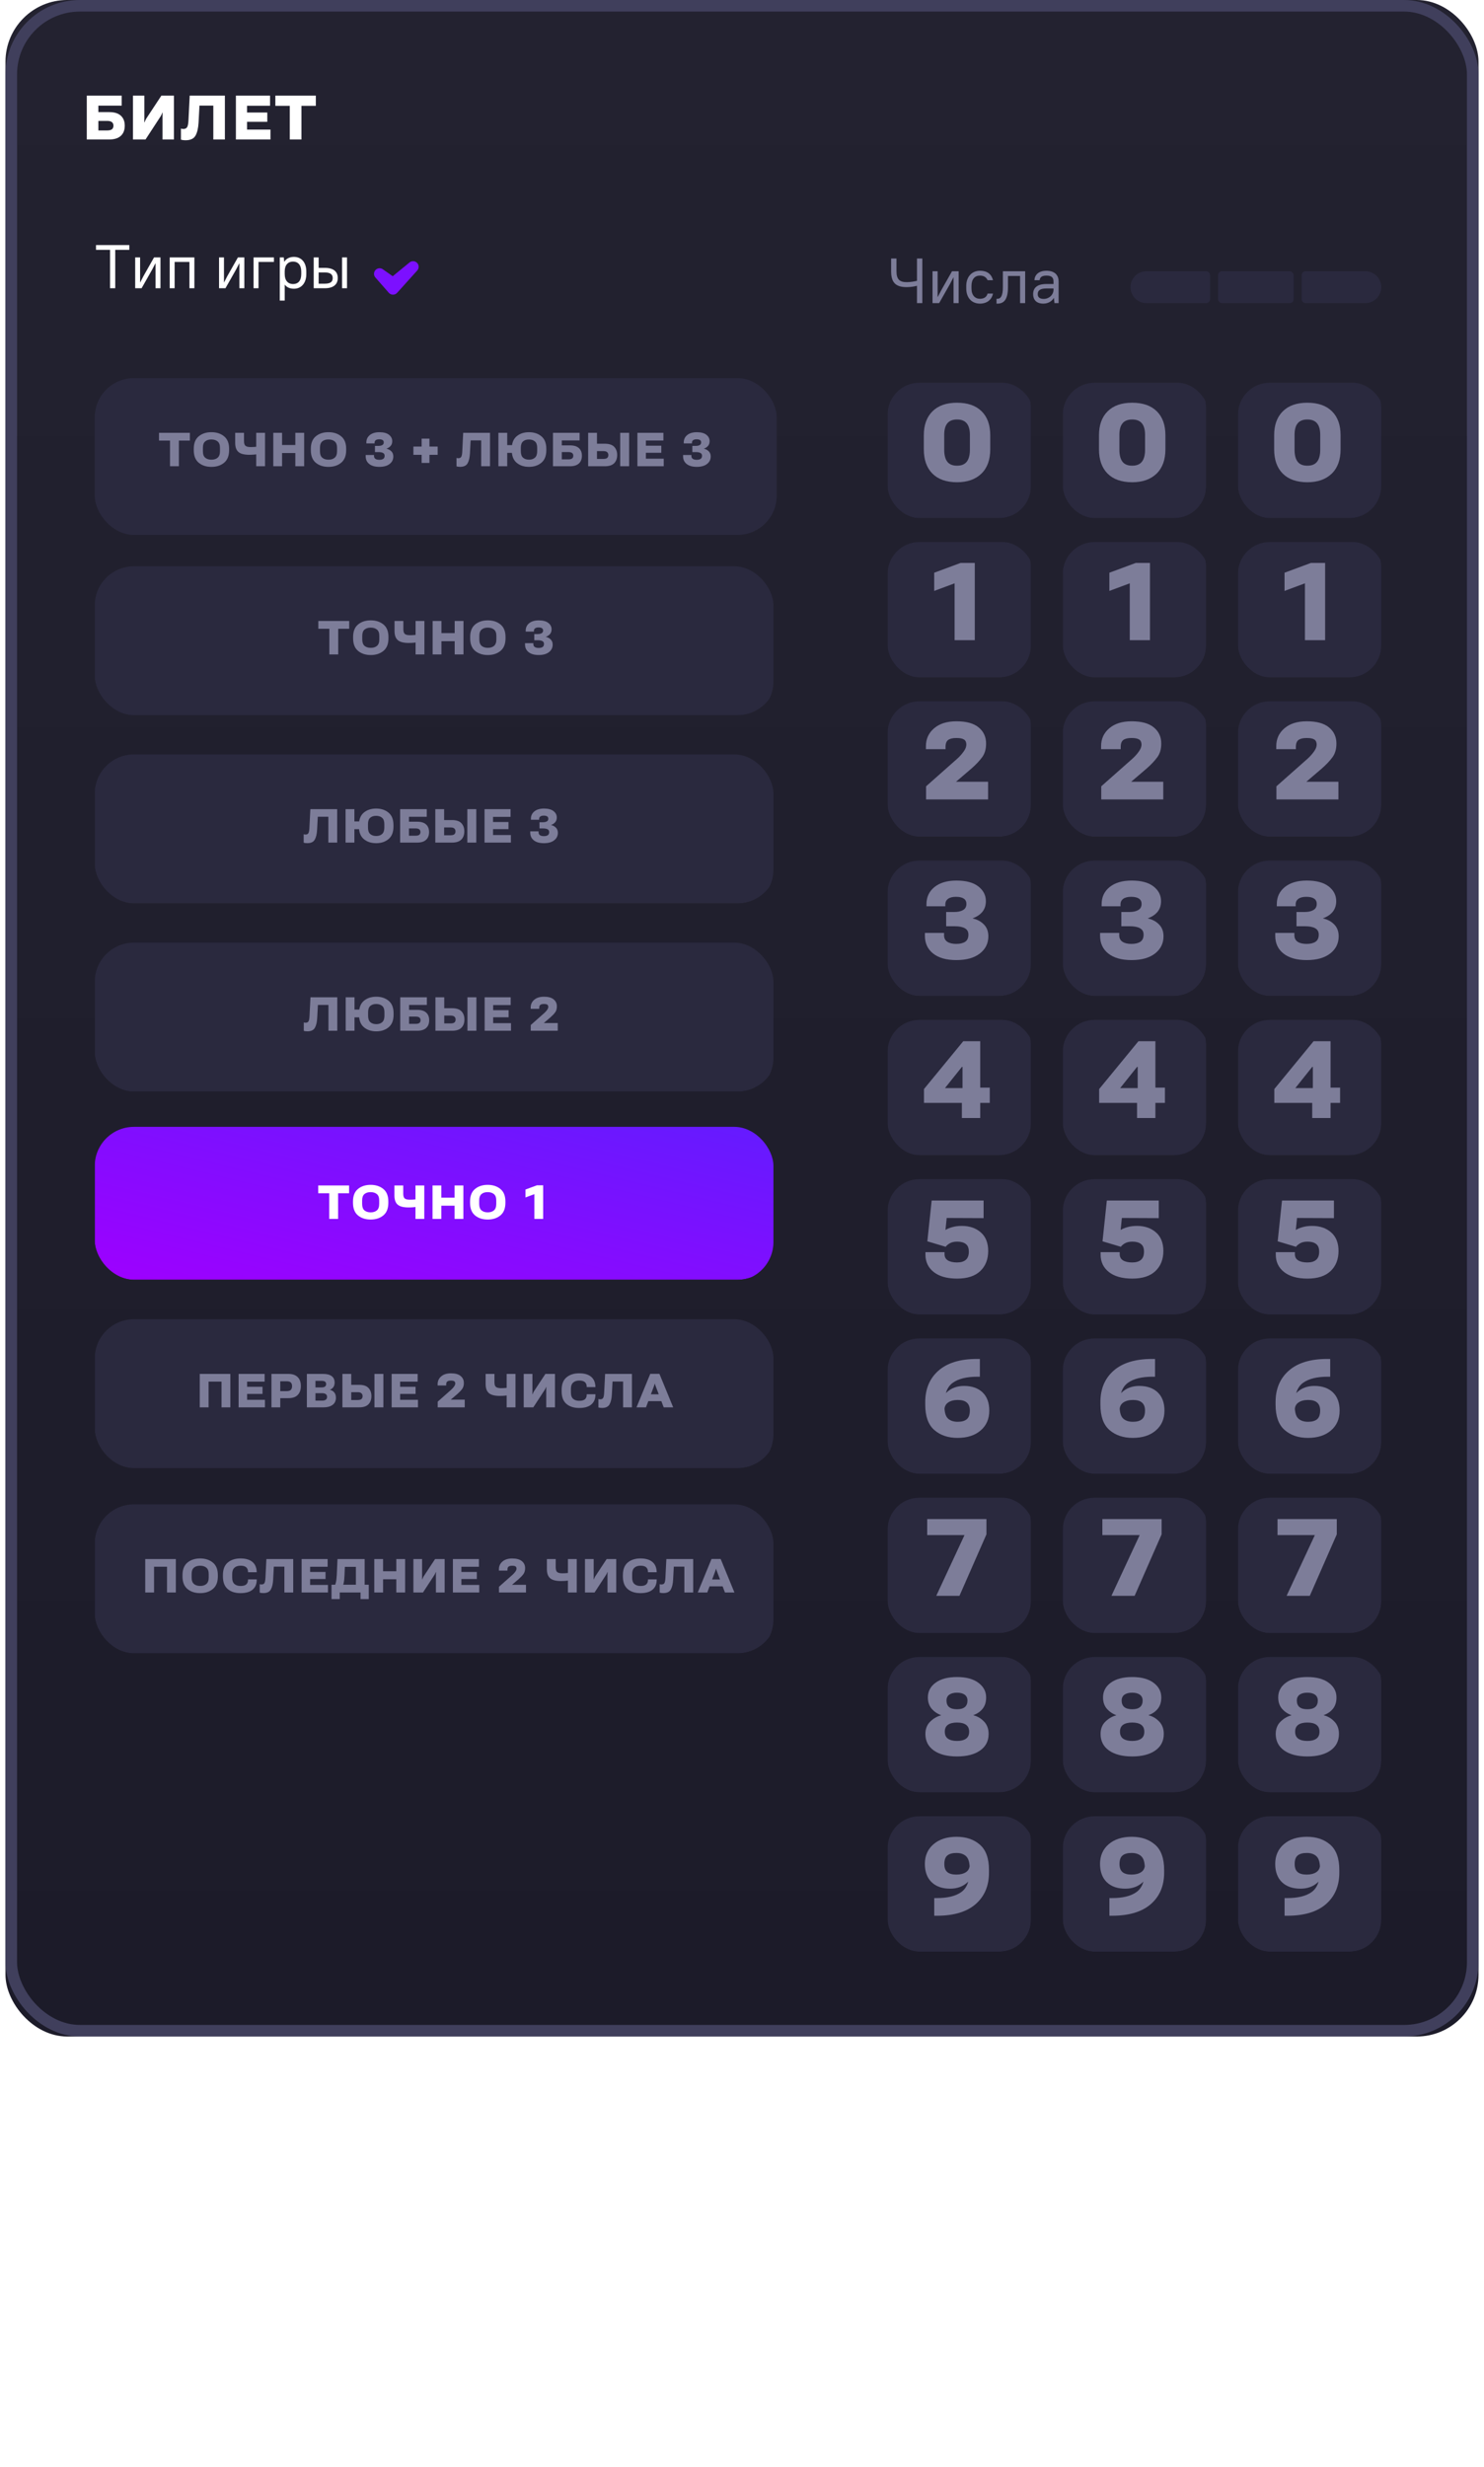 <svg width="207" height="344" viewBox="0 0 207 344" fill="none" xmlns="http://www.w3.org/2000/svg">
<rect x="0.765" width="205.47" height="284" rx="8.606" fill="url(#paint0_linear_998_84387)"/>
<rect x="1.572" y="0.807" width="203.856" height="282.386" rx="9.57" stroke="#403F5C" stroke-width="1.614"/>
<path d="M127.908 42.273V39.856C127.571 39.945 127.047 40.042 126.478 40.042C124.959 40.042 124.301 39.429 124.301 37.83V36.053H125.048V37.83C125.048 38.95 125.474 39.349 126.478 39.349C127.029 39.349 127.562 39.243 127.908 39.163V36.053H128.655V42.273H127.908ZM133.007 42.273V38.656L132.51 39.607L130.999 42.273H130.075V37.83H130.786V41.455L131.284 40.495L132.794 37.83H133.718V42.273H133.007ZM136.691 42.343C135.571 42.343 134.781 41.553 134.781 40.229V39.873C134.781 38.567 135.589 37.759 136.691 37.759C137.775 37.759 138.308 38.292 138.512 39.074H137.757C137.606 38.736 137.304 38.434 136.691 38.434C135.989 38.434 135.509 38.914 135.509 39.873V40.229C135.509 41.171 136.007 41.668 136.691 41.668C137.331 41.668 137.65 41.348 137.757 40.94H138.512C138.361 41.722 137.739 42.343 136.691 42.343ZM139.001 42.343V41.668H139.134C139.552 41.668 139.889 41.331 139.889 40.051V37.83H142.999V42.273H142.288V38.487H140.6V40.051C140.6 41.775 140.032 42.343 139.134 42.343H139.001ZM145.531 42.343C144.527 42.343 144.109 41.757 144.109 41.029C144.109 40.149 144.651 39.607 145.975 39.607H146.952V39.252C146.952 38.718 146.686 38.434 145.975 38.434C145.282 38.434 145.06 38.701 145.015 39.074H144.287C144.331 38.336 144.864 37.759 145.975 37.759C147.086 37.759 147.663 38.336 147.663 39.252V42.273H147.086L147.006 41.535C146.703 42.041 146.179 42.343 145.531 42.343ZM145.575 41.686C146.339 41.686 146.926 41.126 146.952 40.46V40.229H145.975C145.051 40.229 144.749 40.531 144.749 41.029C144.749 41.428 145.015 41.686 145.575 41.686Z" fill="#7D7D99"/>
<path d="M157.686 40.047C157.686 38.82 158.681 37.826 159.907 37.826H168.237C168.544 37.826 168.792 38.074 168.792 38.381V41.713C168.792 42.02 168.544 42.268 168.237 42.268H159.907C158.681 42.268 157.686 41.274 157.686 40.047Z" fill="#2A293E"/>
<rect x="169.903" y="37.826" width="10.551" height="4.442" rx="0.555" fill="#2A293E"/>
<path d="M181.564 38.381C181.564 38.074 181.813 37.826 182.12 37.826H190.449C191.676 37.826 192.671 38.82 192.671 40.047C192.671 41.274 191.676 42.268 190.449 42.268H182.12C181.813 42.268 181.564 42.02 181.564 41.713V38.381Z" fill="#2A293E"/>
<path d="M13.39 34.844V34.173H18.037V34.844H16.075V40.197H15.352V34.844H13.39ZM21.695 40.197V36.695L21.213 37.615L19.75 40.197H18.855V35.894H19.544V39.406L20.026 38.476L21.489 35.894H22.384V40.197H21.695ZM26.425 40.197V36.531H24.36V40.197H23.671V35.894H27.113V40.197H26.425ZM33.394 40.197V36.695L32.912 37.615L31.449 40.197H30.554V35.894H31.243V39.406L31.725 38.476L33.188 35.894H34.083V40.197H33.394ZM35.37 40.197V35.894H38.21V36.531H36.059V40.197H35.37ZM41.005 40.266C40.446 40.266 40.007 40.077 39.714 39.69V41.919H39.026V35.894H39.585L39.645 36.523C39.929 36.049 40.411 35.825 41.005 35.825C42.004 35.825 42.727 36.548 42.727 37.874V38.218C42.727 39.526 41.986 40.266 41.005 40.266ZM40.876 39.612C41.573 39.612 42.021 39.164 42.021 38.218V37.874C42.021 36.944 41.556 36.479 40.876 36.479C40.196 36.479 39.732 36.927 39.714 37.805V38.218C39.714 39.139 40.188 39.612 40.876 39.612ZM43.758 40.197V35.894H44.446V37.357H45.307C46.563 37.357 47.114 37.908 47.114 38.777C47.114 39.629 46.546 40.197 45.307 40.197H43.758ZM47.716 40.197V35.894H48.405V40.197H47.716ZM45.307 37.994H44.446V39.56H45.307C46.124 39.56 46.408 39.276 46.408 38.777C46.408 38.295 46.107 37.994 45.307 37.994Z" fill="white"/>
<path fill-rule="evenodd" clip-rule="evenodd" d="M58.181 36.665C58.462 36.959 58.469 37.421 58.197 37.723L55.395 40.836C55.246 41.002 55.034 41.095 54.812 41.094C54.589 41.092 54.378 40.996 54.231 40.829L52.364 38.699C52.104 38.402 52.106 37.959 52.37 37.666C52.633 37.373 53.073 37.322 53.396 37.548L54.78 38.52L57.125 36.6C57.44 36.342 57.901 36.371 58.181 36.665Z" fill="#7C10FF"/>
<g filter="url(#filter0_i_998_84387)">
<rect x="13.218" y="51.637" width="95.123" height="21.867" rx="5.467" fill="#2A293E"/>
</g>
<path d="M22.178 61.444V60.358H26.483V61.444H24.952V65.022H23.713V61.444H22.178ZM27.028 62.773V62.59C27.028 61.806 27.259 61.225 27.723 60.844C28.186 60.462 28.775 60.271 29.488 60.271C30.199 60.271 30.788 60.462 31.256 60.844C31.724 61.225 31.958 61.806 31.958 62.59V62.773C31.958 63.563 31.724 64.15 31.256 64.535C30.788 64.917 30.199 65.108 29.488 65.108C28.777 65.108 28.189 64.917 27.723 64.535C27.259 64.15 27.028 63.563 27.028 62.773ZM28.303 62.933C28.303 63.347 28.41 63.646 28.623 63.83C28.839 64.013 29.127 64.105 29.488 64.105C29.849 64.108 30.138 64.017 30.356 63.833C30.574 63.647 30.683 63.347 30.683 62.933V62.437C30.683 62.029 30.574 61.736 30.356 61.559C30.14 61.379 29.851 61.289 29.488 61.286C29.127 61.284 28.839 61.374 28.623 61.556C28.41 61.735 28.303 62.029 28.303 62.437V62.933ZM34.036 61.504C34.036 61.833 34.106 62.055 34.245 62.171C34.383 62.286 34.619 62.344 34.952 62.344C35.204 62.344 35.433 62.333 35.638 62.312C35.845 62.29 36.076 62.253 36.33 62.199V63.247C36.029 63.317 35.761 63.364 35.526 63.388C35.293 63.411 35.045 63.423 34.783 63.423C34.069 63.423 33.561 63.292 33.258 63.029C32.957 62.766 32.806 62.344 32.806 61.761V60.358H34.036V61.504ZM36.97 60.358V65.022H35.74V60.358H36.97ZM38.12 65.022V60.358H39.347V62.055H41.195V60.358H42.425V65.022H41.195V63.176H39.347V65.022H38.12ZM43.357 62.773V62.59C43.357 61.806 43.589 61.225 44.052 60.844C44.516 60.462 45.104 60.271 45.817 60.271C46.528 60.271 47.118 60.462 47.585 60.844C48.053 61.225 48.287 61.806 48.287 62.59V62.773C48.287 63.563 48.053 64.15 47.585 64.535C47.118 64.917 46.528 65.108 45.817 65.108C45.106 65.108 44.518 64.917 44.052 64.535C43.589 64.15 43.357 63.563 43.357 62.773ZM44.632 62.933C44.632 63.347 44.739 63.646 44.952 63.83C45.168 64.013 45.456 64.105 45.817 64.105C46.178 64.108 46.468 64.017 46.685 63.833C46.903 63.647 47.012 63.347 47.012 62.933V62.437C47.012 62.029 46.903 61.736 46.685 61.559C46.47 61.379 46.18 61.289 45.817 61.286C45.456 61.284 45.168 61.374 44.952 61.556C44.739 61.735 44.632 62.029 44.632 62.437V62.933ZM51.009 63.635V63.455H52.172V63.606C52.174 63.776 52.24 63.906 52.37 63.993C52.501 64.079 52.682 64.121 52.915 64.121C53.144 64.121 53.323 64.079 53.453 63.993C53.586 63.906 53.652 63.761 53.652 63.558C53.652 63.378 53.579 63.249 53.434 63.17C53.291 63.089 53.08 63.048 52.8 63.048H52.3V62.183H52.777C53.004 62.183 53.185 62.145 53.322 62.068C53.461 61.989 53.53 61.864 53.53 61.693C53.53 61.546 53.474 61.437 53.364 61.367C53.255 61.296 53.099 61.261 52.896 61.261C52.687 61.261 52.526 61.301 52.415 61.383C52.304 61.464 52.249 61.579 52.249 61.729V61.837H51.102V61.709C51.102 61.278 51.264 60.931 51.589 60.668C51.916 60.406 52.361 60.274 52.925 60.274C53.508 60.274 53.951 60.393 54.254 60.63C54.559 60.867 54.712 61.165 54.712 61.524C54.712 61.778 54.644 61.991 54.507 62.164C54.37 62.335 54.174 62.468 53.918 62.565V62.577C54.187 62.635 54.411 62.756 54.59 62.939C54.772 63.121 54.863 63.36 54.863 63.657C54.863 64.088 54.691 64.437 54.347 64.704C54.003 64.971 53.527 65.105 52.918 65.105C52.314 65.105 51.844 64.972 51.509 64.708C51.176 64.443 51.009 64.085 51.009 63.635ZM57.665 63.433V62.279H61.051V63.433H57.665ZM58.812 64.557V61.168H59.904V64.557H58.812ZM64.609 60.358H68.35V65.022H67.12V61.418H65.647L65.551 63.228C65.519 63.821 65.41 64.283 65.224 64.612C65.038 64.938 64.69 65.102 64.18 65.102C64.062 65.102 63.964 65.095 63.885 65.082C63.808 65.072 63.739 65.056 63.677 65.034V63.859C63.72 63.874 63.76 63.884 63.799 63.891C63.839 63.897 63.882 63.9 63.927 63.9C64.119 63.9 64.254 63.84 64.33 63.718C64.407 63.596 64.455 63.368 64.475 63.032L64.609 60.358ZM69.522 65.022V60.358H70.752V62.071H72.034V63.154H70.752V65.022H69.522ZM71.384 62.773V62.59C71.384 61.806 71.61 61.225 72.063 60.844C72.517 60.464 73.092 60.274 73.786 60.274C74.482 60.274 75.059 60.464 75.516 60.844C75.975 61.225 76.204 61.806 76.204 62.59V62.773C76.204 63.563 75.975 64.149 75.516 64.531C75.059 64.914 74.482 65.105 73.786 65.105C73.092 65.105 72.517 64.914 72.063 64.531C71.61 64.149 71.384 63.563 71.384 62.773ZM72.649 62.92C72.649 63.339 72.751 63.64 72.956 63.824C73.163 64.007 73.44 64.1 73.786 64.102C74.13 64.104 74.406 64.013 74.616 63.827C74.825 63.641 74.93 63.339 74.93 62.92V62.446C74.93 62.036 74.825 61.741 74.616 61.562C74.409 61.383 74.132 61.292 73.786 61.29C73.44 61.288 73.163 61.377 72.956 61.559C72.751 61.74 72.649 62.036 72.649 62.446V62.92ZM77.133 65.022V60.358H80.846V61.421H78.363V62.11H79.507C80.062 62.11 80.477 62.237 80.753 62.491C81.03 62.745 81.169 63.099 81.169 63.551C81.169 64.019 81.028 64.381 80.746 64.637C80.465 64.893 80.05 65.022 79.504 65.022H77.133ZM78.363 63.045V64.061H79.282C79.528 64.061 79.703 64.018 79.808 63.932C79.915 63.845 79.968 63.718 79.968 63.551C79.968 63.391 79.915 63.267 79.808 63.18C79.703 63.09 79.528 63.045 79.282 63.045H78.363ZM82.04 60.358H83.27V61.879H84.359C84.966 61.879 85.405 62.024 85.676 62.315C85.949 62.605 86.086 62.982 86.086 63.446C86.086 63.932 85.947 64.317 85.669 64.599C85.392 64.88 84.957 65.022 84.366 65.022H82.04V60.358ZM83.27 62.907V64H84.151C84.405 64 84.586 63.955 84.692 63.865C84.801 63.773 84.856 63.637 84.856 63.455C84.856 63.288 84.801 63.156 84.692 63.058C84.586 62.958 84.406 62.907 84.154 62.907H83.27ZM86.509 65.022H87.755V60.358H86.509V65.022ZM88.908 65.022V60.358H92.537V61.434H90.093V62.155H92.245V63.144H90.093V63.968H92.582V65.022H88.908ZM95.282 63.635V63.455H96.444V63.606C96.447 63.776 96.513 63.906 96.643 63.993C96.773 64.079 96.955 64.121 97.188 64.121C97.416 64.121 97.595 64.079 97.726 63.993C97.858 63.906 97.924 63.761 97.924 63.558C97.924 63.378 97.852 63.249 97.706 63.17C97.563 63.089 97.352 63.048 97.072 63.048H96.573V62.183H97.05C97.276 62.183 97.458 62.145 97.594 62.068C97.733 61.989 97.802 61.864 97.802 61.693C97.802 61.546 97.747 61.437 97.636 61.367C97.527 61.296 97.371 61.261 97.168 61.261C96.959 61.261 96.799 61.301 96.688 61.383C96.577 61.464 96.521 61.579 96.521 61.729V61.837H95.374V61.709C95.374 61.278 95.537 60.931 95.861 60.668C96.188 60.406 96.633 60.274 97.197 60.274C97.78 60.274 98.223 60.393 98.526 60.63C98.832 60.867 98.984 61.165 98.984 61.524C98.984 61.778 98.916 61.991 98.779 62.164C98.643 62.335 98.446 62.468 98.19 62.565V62.577C98.459 62.635 98.683 62.756 98.863 62.939C99.044 63.121 99.135 63.36 99.135 63.657C99.135 64.088 98.963 64.437 98.619 64.704C98.275 64.971 97.799 65.105 97.191 65.105C96.586 65.105 96.117 64.972 95.781 64.708C95.448 64.443 95.282 64.085 95.282 63.635Z" fill="#7D7D99"/>
<g clip-path="url(#clip0_998_84387)">
<g filter="url(#filter1_i_998_84387)">
<rect x="13.218" y="77.877" width="94.667" height="21.515" rx="5.467" fill="#2A293E"/>
</g>
<path d="M44.406 87.683V86.597H48.711V87.683H47.179V91.261H45.94V87.683H44.406ZM49.255 89.012V88.829C49.255 88.046 49.487 87.464 49.95 87.084C50.413 86.701 51.002 86.51 51.715 86.51C52.426 86.51 53.016 86.701 53.483 87.084C53.951 87.464 54.185 88.046 54.185 88.829V89.012C54.185 89.802 53.951 90.389 53.483 90.774C53.016 91.156 52.426 91.347 51.715 91.347C51.004 91.347 50.416 91.156 49.95 90.774C49.487 90.389 49.255 89.802 49.255 89.012ZM50.53 89.172C50.53 89.586 50.636 89.885 50.85 90.069C51.066 90.253 51.354 90.344 51.715 90.344C52.076 90.347 52.365 90.256 52.583 90.072C52.801 89.886 52.91 89.586 52.91 89.172V88.676C52.91 88.268 52.801 87.975 52.583 87.798C52.367 87.618 52.078 87.528 51.715 87.526C51.354 87.523 51.066 87.613 50.85 87.795C50.636 87.974 50.53 88.268 50.53 88.676V89.172ZM56.263 87.743C56.263 88.072 56.333 88.294 56.471 88.41C56.61 88.525 56.846 88.583 57.179 88.583C57.431 88.583 57.66 88.572 57.865 88.551C58.072 88.529 58.303 88.492 58.557 88.439V89.486C58.256 89.556 57.988 89.603 57.753 89.627C57.52 89.65 57.272 89.662 57.01 89.662C56.296 89.662 55.788 89.531 55.485 89.268C55.184 89.005 55.033 88.583 55.033 88V86.597H56.263V87.743ZM59.197 86.597V91.261H57.967V86.597H59.197ZM60.347 91.261V86.597H61.574V88.294H63.422V86.597H64.652V91.261H63.422V89.416H61.574V91.261H60.347ZM65.584 89.012V88.829C65.584 88.046 65.816 87.464 66.279 87.084C66.743 86.701 67.331 86.51 68.044 86.51C68.755 86.51 69.345 86.701 69.812 87.084C70.28 87.464 70.514 88.046 70.514 88.829V89.012C70.514 89.802 70.28 90.389 69.812 90.774C69.345 91.156 68.755 91.347 68.044 91.347C67.333 91.347 66.745 91.156 66.279 90.774C65.816 90.389 65.584 89.802 65.584 89.012ZM66.859 89.172C66.859 89.586 66.966 89.885 67.179 90.069C67.395 90.253 67.683 90.344 68.044 90.344C68.405 90.347 68.695 90.256 68.912 90.072C69.13 89.886 69.239 89.586 69.239 89.172V88.676C69.239 88.268 69.13 87.975 68.912 87.798C68.697 87.618 68.407 87.528 68.044 87.526C67.683 87.523 67.395 87.613 67.179 87.795C66.966 87.974 66.859 88.268 66.859 88.676V89.172ZM73.236 89.874V89.694H74.399V89.845C74.401 90.016 74.467 90.145 74.597 90.232C74.728 90.318 74.909 90.361 75.142 90.361C75.371 90.361 75.55 90.318 75.68 90.232C75.813 90.145 75.879 90 75.879 89.797C75.879 89.617 75.806 89.488 75.661 89.409C75.518 89.328 75.306 89.287 75.027 89.287H74.527V88.423H75.004C75.231 88.423 75.412 88.384 75.549 88.307C75.688 88.228 75.757 88.103 75.757 87.933C75.757 87.785 75.702 87.676 75.591 87.606C75.482 87.535 75.326 87.5 75.123 87.5C74.914 87.5 74.753 87.541 74.642 87.622C74.531 87.703 74.476 87.818 74.476 87.968V88.077H73.329V87.948C73.329 87.517 73.491 87.17 73.816 86.907C74.143 86.645 74.588 86.513 75.152 86.513C75.735 86.513 76.178 86.632 76.481 86.869C76.786 87.106 76.939 87.404 76.939 87.763C76.939 88.017 76.871 88.23 76.734 88.403C76.597 88.574 76.401 88.708 76.145 88.804V88.817C76.414 88.874 76.638 88.995 76.817 89.178C76.999 89.36 77.09 89.599 77.09 89.896C77.09 90.327 76.918 90.677 76.574 90.944C76.23 91.21 75.754 91.344 75.145 91.344C74.541 91.344 74.071 91.212 73.736 90.947C73.403 90.682 73.236 90.324 73.236 89.874Z" fill="#7D7D99"/>
</g>
<g clip-path="url(#clip1_998_84387)">
<g filter="url(#filter2_i_998_84387)">
<rect x="13.218" y="104.118" width="94.667" height="21.515" rx="5.467" fill="#2A293E"/>
</g>
<path d="M43.29 112.839H47.031V117.503H45.801V113.899H44.328L44.231 115.709C44.199 116.303 44.09 116.764 43.905 117.093C43.719 117.42 43.371 117.583 42.86 117.583C42.743 117.583 42.645 117.577 42.566 117.564C42.489 117.553 42.419 117.537 42.358 117.516V116.34C42.4 116.355 42.441 116.366 42.479 116.372C42.52 116.379 42.562 116.382 42.607 116.382C42.8 116.382 42.934 116.321 43.011 116.199C43.088 116.077 43.136 115.849 43.155 115.514L43.29 112.839ZM48.203 117.503V112.839H49.433V114.553H50.714V115.635H49.433V117.503H48.203ZM50.064 115.254V115.072C50.064 114.288 50.291 113.706 50.743 113.326C51.198 112.946 51.773 112.756 52.467 112.756C53.163 112.756 53.739 112.946 54.196 113.326C54.656 113.706 54.885 114.288 54.885 115.072V115.254C54.885 116.044 54.656 116.631 54.196 117.013C53.739 117.395 53.163 117.586 52.467 117.586C51.773 117.586 51.198 117.395 50.743 117.013C50.291 116.631 50.064 116.044 50.064 115.254ZM51.33 115.402C51.33 115.82 51.432 116.121 51.637 116.305C51.844 116.489 52.121 116.581 52.467 116.584C52.81 116.586 53.087 116.494 53.296 116.308C53.505 116.122 53.61 115.82 53.61 115.402V114.928C53.61 114.518 53.505 114.223 53.296 114.043C53.089 113.864 52.813 113.773 52.467 113.771C52.121 113.769 51.844 113.859 51.637 114.04C51.432 114.222 51.33 114.518 51.33 114.928V115.402ZM55.814 117.503V112.839H59.526V113.903H57.044V114.591H58.187C58.742 114.591 59.158 114.718 59.433 114.972C59.711 115.227 59.85 115.58 59.85 116.033C59.85 116.5 59.709 116.862 59.427 117.119C59.145 117.375 58.731 117.503 58.184 117.503H55.814ZM57.044 115.527V116.542H57.963C58.209 116.542 58.384 116.499 58.488 116.414C58.595 116.326 58.649 116.199 58.649 116.033C58.649 115.872 58.595 115.749 58.488 115.661C58.384 115.571 58.209 115.527 57.963 115.527H57.044ZM60.721 112.839H61.951V114.361H63.04C63.646 114.361 64.085 114.506 64.356 114.796C64.63 115.087 64.766 115.464 64.766 115.927C64.766 116.414 64.628 116.798 64.35 117.08C64.073 117.362 63.638 117.503 63.046 117.503H60.721V112.839ZM61.951 115.389V116.481H62.832C63.086 116.481 63.266 116.436 63.373 116.347C63.482 116.255 63.536 116.118 63.536 115.937C63.536 115.77 63.482 115.638 63.373 115.539C63.266 115.439 63.087 115.389 62.835 115.389H61.951ZM65.189 117.503H66.435V112.839H65.189V117.503ZM67.588 117.503V112.839H71.218V113.915H68.773V114.636H70.926V115.626H68.773V116.449H71.262V117.503H67.588ZM73.962 116.116V115.937H75.125V116.087C75.127 116.258 75.193 116.387 75.324 116.475C75.454 116.56 75.635 116.603 75.868 116.603C76.097 116.603 76.276 116.56 76.406 116.475C76.539 116.387 76.605 116.242 76.605 116.039C76.605 115.86 76.532 115.73 76.387 115.651C76.244 115.57 76.032 115.53 75.753 115.53H75.253V114.665H75.73C75.957 114.665 76.138 114.626 76.275 114.55C76.414 114.471 76.483 114.346 76.483 114.175C76.483 114.027 76.428 113.919 76.317 113.848C76.208 113.778 76.052 113.742 75.849 113.742C75.64 113.742 75.48 113.783 75.368 113.864C75.257 113.945 75.202 114.061 75.202 114.21V114.319H74.055V114.191C74.055 113.759 74.217 113.412 74.542 113.15C74.869 112.887 75.314 112.756 75.878 112.756C76.461 112.756 76.904 112.874 77.207 113.111C77.512 113.348 77.665 113.646 77.665 114.005C77.665 114.259 77.597 114.473 77.46 114.646C77.323 114.816 77.127 114.95 76.871 115.046V115.059C77.14 115.117 77.364 115.237 77.543 115.421C77.725 115.602 77.816 115.842 77.816 116.138C77.816 116.57 77.644 116.919 77.3 117.186C76.956 117.453 76.48 117.586 75.871 117.586C75.267 117.586 74.797 117.454 74.462 117.189C74.129 116.924 73.962 116.567 73.962 116.116Z" fill="#7D7D99"/>
</g>
<g clip-path="url(#clip2_998_84387)">
<g filter="url(#filter3_i_998_84387)">
<rect x="13.218" y="130.359" width="94.667" height="21.515" rx="5.467" fill="#2A293E"/>
</g>
<path d="M43.306 139.079H47.047V143.743H45.817V140.14H44.343L44.247 141.949C44.215 142.543 44.106 143.004 43.921 143.333C43.735 143.66 43.387 143.823 42.876 143.823C42.759 143.823 42.661 143.817 42.582 143.804C42.505 143.793 42.435 143.777 42.373 143.756V142.58C42.416 142.595 42.457 142.606 42.495 142.612C42.536 142.619 42.578 142.622 42.623 142.622C42.816 142.622 42.95 142.561 43.027 142.439C43.104 142.318 43.152 142.089 43.171 141.754L43.306 139.079ZM48.219 143.743V139.079H49.449V140.793H50.73V141.876H49.449V143.743H48.219ZM50.08 141.494V141.312C50.08 140.528 50.307 139.946 50.759 139.566C51.214 139.186 51.789 138.996 52.483 138.996C53.179 138.996 53.755 139.186 54.212 139.566C54.672 139.946 54.901 140.528 54.901 141.312V141.494C54.901 142.285 54.672 142.871 54.212 143.253C53.755 143.635 53.179 143.826 52.483 143.826C51.789 143.826 51.214 143.635 50.759 143.253C50.307 142.871 50.08 142.285 50.08 141.494ZM51.346 141.642C51.346 142.06 51.448 142.362 51.653 142.545C51.86 142.729 52.137 142.822 52.483 142.824C52.826 142.826 53.103 142.734 53.312 142.548C53.522 142.363 53.626 142.06 53.626 141.642V141.168C53.626 140.758 53.522 140.463 53.312 140.284C53.105 140.104 52.829 140.014 52.483 140.011C52.137 140.009 51.86 140.099 51.653 140.28C51.448 140.462 51.346 140.758 51.346 141.168V141.642ZM55.83 143.743V139.079H59.542V140.143H57.06V140.831H58.203C58.759 140.831 59.174 140.958 59.449 141.213C59.727 141.467 59.866 141.82 59.866 142.273C59.866 142.741 59.725 143.103 59.443 143.359C59.161 143.615 58.747 143.743 58.2 143.743H55.83ZM57.06 141.767V142.782H57.979C58.225 142.782 58.4 142.739 58.504 142.654C58.611 142.567 58.665 142.439 58.665 142.273C58.665 142.113 58.611 141.989 58.504 141.901C58.4 141.812 58.225 141.767 57.979 141.767H57.06ZM60.737 139.079H61.967V140.601H63.056C63.662 140.601 64.101 140.746 64.373 141.036C64.646 141.327 64.782 141.704 64.782 142.167C64.782 142.654 64.644 143.038 64.366 143.32C64.088 143.602 63.654 143.743 63.062 143.743H60.737V139.079ZM61.967 141.629V142.721H62.848C63.102 142.721 63.282 142.676 63.389 142.587C63.498 142.495 63.553 142.358 63.553 142.177C63.553 142.01 63.498 141.878 63.389 141.78C63.282 141.679 63.103 141.629 62.851 141.629H61.967ZM65.205 143.743H66.451V139.079H65.205V143.743ZM67.604 143.743V139.079H71.234V140.156H68.79V140.876H70.942V141.866H68.79V142.689H71.278V143.743H67.604ZM74.033 143.743V142.946L75.932 141.264C76.073 141.136 76.199 140.995 76.31 140.841C76.423 140.685 76.48 140.542 76.48 140.412C76.478 140.264 76.429 140.161 76.333 140.101C76.239 140.041 76.086 140.011 75.874 140.011C75.648 140.011 75.482 140.051 75.375 140.13C75.268 140.207 75.215 140.351 75.215 140.562V140.69H74.023V140.505C74.023 140.065 74.189 139.704 74.52 139.422C74.851 139.138 75.303 138.996 75.878 138.996C76.478 138.996 76.927 139.12 77.226 139.368C77.527 139.615 77.678 139.94 77.678 140.341C77.68 140.677 77.602 140.953 77.444 141.171C77.288 141.387 77.074 141.615 76.8 141.856L75.849 142.67H77.8V143.743H74.033Z" fill="#7D7D99"/>
</g>
<g clip-path="url(#clip3_998_84387)">
<g filter="url(#filter4_i_998_84387)">
<rect x="13.218" y="156.599" width="94.667" height="21.515" rx="5.467" fill="url(#paint1_linear_998_84387)"/>
</g>
<path d="M44.389 166.405V165.319H48.694V166.405H47.163V169.983H45.923V166.405H44.389ZM49.239 167.735V167.552C49.239 166.768 49.47 166.187 49.934 165.806C50.397 165.424 50.985 165.233 51.699 165.233C52.41 165.233 52.999 165.424 53.467 165.806C53.934 166.187 54.168 166.768 54.168 167.552V167.735C54.168 168.525 53.934 169.112 53.467 169.497C52.999 169.879 52.41 170.07 51.699 170.07C50.987 170.07 50.399 169.879 49.934 169.497C49.47 169.112 49.239 168.525 49.239 167.735ZM50.514 167.895C50.514 168.309 50.62 168.608 50.834 168.792C51.05 168.975 51.338 169.067 51.699 169.067C52.059 169.069 52.349 168.979 52.567 168.795C52.785 168.609 52.894 168.309 52.894 167.895V167.398C52.894 166.991 52.785 166.698 52.567 166.521C52.351 166.341 52.062 166.251 51.699 166.248C51.338 166.246 51.05 166.336 50.834 166.518C50.62 166.697 50.514 166.991 50.514 167.398V167.895ZM56.247 166.466C56.247 166.795 56.316 167.017 56.455 167.133C56.594 167.248 56.83 167.305 57.163 167.305C57.415 167.305 57.644 167.295 57.849 167.273C58.056 167.252 58.286 167.215 58.541 167.161V168.209C58.239 168.279 57.971 168.326 57.736 168.35C57.504 168.373 57.256 168.385 56.993 168.385C56.28 168.385 55.772 168.254 55.469 167.991C55.167 167.728 55.017 167.305 55.017 166.723V165.319H56.247V166.466ZM59.181 165.319V169.983H57.951V165.319H59.181ZM60.331 169.983V165.319H61.558V167.017H63.406V165.319H64.636V169.983H63.406V168.138H61.558V169.983H60.331ZM65.568 167.735V167.552C65.568 166.768 65.8 166.187 66.263 165.806C66.726 165.424 67.315 165.233 68.028 165.233C68.739 165.233 69.329 165.424 69.796 165.806C70.264 166.187 70.498 166.768 70.498 167.552V167.735C70.498 168.525 70.264 169.112 69.796 169.497C69.329 169.879 68.739 170.07 68.028 170.07C67.317 170.07 66.728 169.879 66.263 169.497C65.8 169.112 65.568 168.525 65.568 167.735ZM66.843 167.895C66.843 168.309 66.95 168.608 67.163 168.792C67.379 168.975 67.667 169.067 68.028 169.067C68.389 169.069 68.678 168.979 68.896 168.795C69.114 168.609 69.223 168.309 69.223 167.895V167.398C69.223 166.991 69.114 166.698 68.896 166.521C68.68 166.341 68.391 166.251 68.028 166.248C67.667 166.246 67.379 166.336 67.163 166.518C66.95 166.697 66.843 166.991 66.843 167.398V167.895ZM74.54 169.983V166.53L73.3 166.992V165.886L74.898 165.294H75.766V169.983H74.54Z" fill="white"/>
</g>
<g clip-path="url(#clip4_998_84387)">
<g filter="url(#filter5_i_998_84387)">
<rect x="13.218" y="182.879" width="94.667" height="21.515" rx="5.467" fill="#2A293E"/>
</g>
<path d="M27.864 196.263V191.599H32.131V196.263H30.901V192.669H29.094V196.263H27.864ZM33.283 196.263V191.599H36.913V192.675H34.469V193.396H36.621V194.385H34.469V195.209H36.958V196.263H33.283ZM37.864 196.263V191.599H40.231C40.797 191.599 41.227 191.746 41.522 192.041C41.819 192.333 41.967 192.75 41.967 193.29C41.967 193.817 41.821 194.232 41.528 194.533C41.238 194.834 40.8 194.983 40.215 194.981H39.094V196.263H37.864ZM39.094 193.998H39.978C40.26 193.998 40.457 193.938 40.571 193.819C40.684 193.697 40.74 193.526 40.74 193.306C40.74 193.084 40.684 192.915 40.571 192.8C40.457 192.682 40.26 192.624 39.978 192.624H39.094V193.998ZM42.803 196.263V191.599H45.065C45.592 191.599 45.992 191.701 46.266 191.906C46.539 192.109 46.676 192.408 46.676 192.803C46.676 193.066 46.615 193.281 46.493 193.45C46.371 193.617 46.214 193.735 46.022 193.806V193.819C46.27 193.874 46.471 193.994 46.624 194.177C46.78 194.361 46.858 194.612 46.858 194.93C46.858 195.359 46.701 195.689 46.387 195.92C46.074 196.148 45.659 196.263 45.145 196.263H42.803ZM44.004 195.327H44.927C45.151 195.327 45.323 195.283 45.442 195.196C45.562 195.106 45.622 194.974 45.622 194.799C45.622 194.632 45.562 194.505 45.442 194.418C45.323 194.33 45.151 194.286 44.927 194.286H44.004V195.327ZM44.004 193.479H44.856C45.074 193.479 45.234 193.439 45.337 193.36C45.441 193.281 45.494 193.167 45.494 193.018C45.494 192.866 45.441 192.753 45.337 192.678C45.234 192.601 45.074 192.563 44.856 192.563H44.004V193.479ZM47.761 191.599H48.991V193.12H50.081C50.687 193.12 51.126 193.265 51.397 193.556C51.67 193.846 51.807 194.223 51.807 194.687C51.807 195.173 51.668 195.558 51.391 195.84C51.113 196.122 50.678 196.263 50.087 196.263H47.761V191.599ZM48.991 194.148V195.241H49.872C50.126 195.241 50.307 195.196 50.414 195.106C50.523 195.014 50.577 194.878 50.577 194.696C50.577 194.53 50.523 194.397 50.414 194.299C50.307 194.199 50.127 194.148 49.875 194.148H48.991ZM52.23 196.263H53.476V191.599H52.23V196.263ZM54.629 196.263V191.599H58.258V192.675H55.814V193.396H57.967V194.385H55.814V195.209H58.303V196.263H54.629ZM61.057 196.263V195.465L62.957 193.783C63.098 193.655 63.224 193.514 63.335 193.36C63.448 193.205 63.504 193.061 63.504 192.931C63.502 192.784 63.453 192.68 63.357 192.621C63.263 192.561 63.11 192.531 62.899 192.531C62.673 192.531 62.506 192.57 62.399 192.649C62.292 192.726 62.239 192.87 62.239 193.082V193.21H61.047V193.024C61.047 192.584 61.213 192.223 61.544 191.941C61.875 191.657 62.328 191.515 62.902 191.515C63.502 191.515 63.952 191.639 64.251 191.887C64.552 192.135 64.702 192.459 64.702 192.861C64.705 193.196 64.627 193.473 64.469 193.69C64.313 193.906 64.098 194.135 63.825 194.376L62.873 195.189H64.824V196.263H61.057ZM68.969 192.745C68.969 193.074 69.038 193.296 69.177 193.412C69.316 193.527 69.552 193.585 69.885 193.585C70.137 193.585 70.365 193.574 70.57 193.553C70.777 193.531 71.008 193.494 71.262 193.441V194.488C70.961 194.558 70.693 194.605 70.458 194.629C70.225 194.652 69.978 194.664 69.715 194.664C69.002 194.664 68.493 194.533 68.19 194.27C67.889 194.008 67.739 193.585 67.739 193.002V191.599H68.969V192.745ZM71.903 191.599V196.263H70.673V191.599H71.903ZM77.412 196.263H76.195V193.851C76.195 193.767 76.196 193.69 76.198 193.62C76.2 193.547 76.203 193.479 76.208 193.415H76.176C76.152 193.479 76.128 193.541 76.102 193.601C76.076 193.658 76.039 193.728 75.99 193.809L74.388 196.263H73.052V191.599H74.266V193.982C74.266 194.063 74.265 194.141 74.263 194.216C74.261 194.288 74.259 194.359 74.257 194.427H74.292C74.314 194.367 74.337 194.306 74.363 194.245C74.39 194.183 74.428 194.111 74.475 194.03L76.076 191.599H77.412V196.263ZM78.341 194.024V193.835C78.341 193.044 78.566 192.46 79.017 192.082C79.467 191.702 80.058 191.512 80.788 191.512C81.486 191.512 82.027 191.662 82.409 191.961C82.791 192.257 83.005 192.694 83.049 193.271L83.056 193.437H81.842L81.832 193.239C81.802 193.006 81.704 192.829 81.538 192.707C81.373 192.585 81.126 192.524 80.798 192.524C80.437 192.524 80.153 192.619 79.946 192.809C79.738 193 79.635 193.286 79.635 193.668V194.187C79.635 194.593 79.738 194.888 79.946 195.074C80.155 195.258 80.44 195.35 80.801 195.35C81.153 195.35 81.408 195.285 81.566 195.154C81.727 195.024 81.816 194.841 81.835 194.607L81.842 194.437H83.059L83.053 194.626C83.025 195.17 82.82 195.594 82.438 195.897C82.055 196.199 81.507 196.349 80.791 196.349C80.044 196.349 79.448 196.158 79.004 195.776C78.562 195.393 78.341 194.809 78.341 194.024ZM84.404 191.599H88.146V196.263H86.915V192.659H85.442L85.346 194.469C85.314 195.062 85.205 195.524 85.019 195.853C84.833 196.179 84.485 196.343 83.975 196.343C83.858 196.343 83.759 196.336 83.68 196.323C83.603 196.313 83.534 196.297 83.472 196.275V195.1C83.515 195.115 83.555 195.125 83.594 195.132C83.634 195.138 83.677 195.141 83.722 195.141C83.914 195.141 84.049 195.081 84.126 194.959C84.202 194.837 84.25 194.609 84.27 194.273L84.404 191.599ZM88.783 196.263L90.705 191.586H91.98L93.901 196.263H92.579L91.454 193.293C91.431 193.231 91.408 193.168 91.387 193.104C91.368 193.038 91.354 192.986 91.345 192.947H91.329C91.319 192.986 91.303 193.039 91.281 193.107C91.262 193.176 91.242 193.239 91.22 193.296L90.109 196.263H88.783ZM89.846 195.398L90.157 194.443H92.505L92.816 195.398H89.846Z" fill="#7D7D99"/>
</g>
<g clip-path="url(#clip5_998_84387)">
<g filter="url(#filter6_i_998_84387)">
<rect x="13.218" y="208.697" width="94.667" height="21.515" rx="5.467" fill="#2A293E"/>
</g>
<path d="M20.259 222.082V217.418H24.525V222.082H23.295V218.488H21.489V222.082H20.259ZM25.457 219.833V219.651C25.457 218.867 25.689 218.285 26.152 217.905C26.616 217.523 27.204 217.332 27.917 217.332C28.628 217.332 29.218 217.523 29.686 217.905C30.153 218.285 30.387 218.867 30.387 219.651V219.833C30.387 220.623 30.153 221.211 29.686 221.595C29.218 221.977 28.628 222.169 27.917 222.169C27.206 222.169 26.618 221.977 26.152 221.595C25.689 221.211 25.457 220.623 25.457 219.833ZM26.732 219.994C26.732 220.408 26.839 220.707 27.052 220.89C27.268 221.074 27.556 221.166 27.917 221.166C28.278 221.168 28.568 221.077 28.785 220.894C29.003 220.708 29.112 220.408 29.112 219.994V219.497C29.112 219.089 29.003 218.797 28.785 218.619C28.57 218.44 28.28 218.349 27.917 218.347C27.556 218.345 27.268 218.435 27.052 218.616C26.839 218.796 26.732 219.089 26.732 219.497V219.994ZM31.095 219.843V219.654C31.095 218.864 31.32 218.28 31.771 217.902C32.221 217.522 32.812 217.332 33.542 217.332C34.24 217.332 34.781 217.481 35.163 217.78C35.545 218.077 35.759 218.514 35.803 219.09L35.81 219.257H34.596L34.586 219.058C34.556 218.825 34.458 218.648 34.291 218.526C34.127 218.405 33.88 218.344 33.551 218.344C33.191 218.344 32.907 218.439 32.7 218.629C32.492 218.819 32.389 219.105 32.389 219.487V220.006C32.389 220.412 32.492 220.708 32.7 220.894C32.909 221.077 33.194 221.169 33.555 221.169C33.907 221.169 34.162 221.104 34.32 220.974C34.48 220.843 34.57 220.661 34.589 220.426L34.596 220.256H35.813L35.807 220.445C35.779 220.99 35.574 221.414 35.192 221.717C34.809 222.018 34.261 222.169 33.545 222.169C32.798 222.169 32.202 221.977 31.758 221.595C31.316 221.213 31.095 220.629 31.095 219.843ZM37.158 217.418H40.9V222.082H39.669V218.478H38.196L38.1 220.288C38.068 220.882 37.959 221.343 37.773 221.672C37.587 221.999 37.239 222.162 36.729 222.162C36.611 222.162 36.513 222.156 36.434 222.143C36.357 222.132 36.288 222.116 36.226 222.095V220.919C36.269 220.934 36.309 220.945 36.348 220.951C36.388 220.958 36.431 220.961 36.476 220.961C36.668 220.961 36.803 220.9 36.879 220.778C36.956 220.657 37.004 220.428 37.024 220.093L37.158 217.418ZM42.072 222.082V217.418H45.701V218.494H43.257V219.215H45.409V220.205H43.257V221.028H45.746V222.082H42.072ZM50.291 223.005V222.082H47.389V223.005H46.242V220.999H51.438V223.005H50.291ZM47.078 217.418H50.867V221.989H49.644V218.501H48.103L48.052 219.724C48.035 220.175 47.995 220.528 47.933 220.785C47.871 221.041 47.782 221.275 47.664 221.486H46.517C46.667 221.234 46.775 220.979 46.841 220.721C46.909 220.46 46.954 220.106 46.975 219.657L47.078 217.418ZM52.206 222.082V217.418H53.433V219.116H55.281V217.418H56.511V222.082H55.281V220.237H53.433V222.082H52.206ZM62.024 222.082H60.806V219.67C60.806 219.587 60.808 219.51 60.81 219.439C60.812 219.367 60.815 219.298 60.819 219.234H60.787C60.764 219.298 60.739 219.36 60.714 219.42C60.688 219.478 60.651 219.547 60.602 219.628L59 222.082H57.664V217.418H58.878V219.801C58.878 219.882 58.877 219.96 58.875 220.035C58.873 220.108 58.871 220.178 58.869 220.247H58.904C58.925 220.187 58.949 220.126 58.974 220.064C59.002 220.002 59.039 219.931 59.086 219.849L60.688 217.418H62.024V222.082ZM63.173 222.082V217.418H66.803V218.494H64.359V219.215H66.511V220.205H64.359V221.028H66.848V222.082H63.173ZM69.602 222.082V221.284L71.501 219.603C71.642 219.475 71.768 219.334 71.879 219.18C71.993 219.024 72.049 218.881 72.049 218.751C72.047 218.603 71.998 218.5 71.902 218.44C71.808 218.38 71.655 218.35 71.444 218.35C71.217 218.35 71.051 218.39 70.944 218.469C70.837 218.546 70.784 218.69 70.784 218.901V219.029H69.592V218.844C69.592 218.404 69.758 218.043 70.089 217.761C70.42 217.477 70.872 217.335 71.447 217.335C72.047 217.335 72.496 217.459 72.796 217.706C73.097 217.954 73.247 218.279 73.247 218.68C73.249 219.015 73.171 219.292 73.013 219.51C72.857 219.726 72.643 219.954 72.369 220.195L71.418 221.009H73.369V222.082H69.602ZM77.513 218.565C77.513 218.894 77.583 219.116 77.722 219.231C77.86 219.346 78.096 219.404 78.429 219.404C78.681 219.404 78.91 219.393 79.115 219.372C79.322 219.351 79.553 219.313 79.807 219.26V220.307C79.506 220.378 79.238 220.425 79.003 220.448C78.77 220.472 78.522 220.484 78.26 220.484C77.546 220.484 77.038 220.352 76.735 220.09C76.434 219.827 76.283 219.404 76.283 218.821V217.418H77.513V218.565ZM80.448 217.418V222.082H79.217V217.418H80.448ZM85.957 222.082H84.74V219.67C84.74 219.587 84.741 219.51 84.743 219.439C84.745 219.367 84.748 219.298 84.752 219.234H84.72C84.697 219.298 84.672 219.36 84.647 219.42C84.621 219.478 84.584 219.547 84.534 219.628L82.933 222.082H81.597V217.418H82.811V219.801C82.811 219.882 82.81 219.96 82.808 220.035C82.806 220.108 82.804 220.178 82.802 220.247H82.837C82.858 220.187 82.882 220.126 82.907 220.064C82.935 220.002 82.972 219.931 83.019 219.849L84.621 217.418H85.957V222.082ZM86.885 219.843V219.654C86.885 218.864 87.111 218.28 87.561 217.902C88.012 217.522 88.602 217.332 89.333 217.332C90.031 217.332 90.571 217.481 90.954 217.78C91.336 218.077 91.549 218.514 91.594 219.09L91.601 219.257H90.387L90.377 219.058C90.347 218.825 90.249 218.648 90.082 218.526C89.918 218.405 89.671 218.344 89.342 218.344C88.981 218.344 88.697 218.439 88.49 218.629C88.283 218.819 88.18 219.105 88.18 219.487V220.006C88.18 220.412 88.283 220.708 88.49 220.894C88.7 221.077 88.985 221.169 89.346 221.169C89.698 221.169 89.953 221.104 90.111 220.974C90.271 220.843 90.361 220.661 90.38 220.426L90.387 220.256H91.604L91.597 220.445C91.57 220.99 91.365 221.414 90.982 221.717C90.6 222.018 90.051 222.169 89.336 222.169C88.588 222.169 87.993 221.977 87.549 221.595C87.106 221.213 86.885 220.629 86.885 219.843ZM92.949 217.418H96.69V222.082H95.46V218.478H93.987L93.891 220.288C93.859 220.882 93.75 221.343 93.564 221.672C93.378 221.999 93.03 222.162 92.52 222.162C92.402 222.162 92.304 222.156 92.225 222.143C92.148 222.132 92.079 222.116 92.017 222.095V220.919C92.059 220.934 92.1 220.945 92.138 220.951C92.179 220.958 92.222 220.961 92.267 220.961C92.459 220.961 92.593 220.9 92.67 220.778C92.747 220.657 92.795 220.428 92.814 220.093L92.949 217.418ZM97.327 222.082L99.249 217.405H100.524L102.446 222.082H101.123L99.999 219.113C99.975 219.051 99.953 218.988 99.932 218.924C99.912 218.857 99.899 218.805 99.89 218.767H99.874C99.863 218.805 99.847 218.859 99.826 218.927C99.807 218.995 99.787 219.058 99.765 219.116L98.654 222.082H97.327ZM98.391 221.217L98.702 220.263H101.05L101.36 221.217H98.391Z" fill="#7D7D99"/>
</g>
<g clip-path="url(#clip6_998_84387)">
<g filter="url(#filter7_i_998_84387)">
<rect x="123.812" y="52.264" width="20.439" height="20.439" rx="4.442" fill="#2A293E"/>
</g>
<path d="M128.861 62.656V60.699C128.861 59.278 129.261 58.167 130.06 57.368C130.864 56.564 132.006 56.162 133.486 56.162C134.972 56.162 136.117 56.559 136.921 57.353C137.725 58.143 138.127 59.258 138.127 60.699V62.656C138.127 64.126 137.712 65.261 136.884 66.06C136.055 66.855 134.923 67.252 133.486 67.252C131.996 67.247 130.851 66.842 130.052 66.038C129.258 65.234 128.861 64.107 128.861 62.656ZM131.707 62.736C131.707 63.457 131.849 64.006 132.133 64.384C132.418 64.756 132.871 64.942 133.494 64.942C134.112 64.942 134.565 64.756 134.854 64.384C135.144 64.006 135.288 63.459 135.288 62.744V60.626C135.288 59.925 135.141 59.395 134.847 59.037C134.558 58.679 134.107 58.501 133.494 58.501C132.881 58.501 132.43 58.679 132.141 59.037C131.851 59.395 131.707 59.925 131.707 60.626V62.736Z" fill="#7D7D99"/>
</g>
<g clip-path="url(#clip7_998_84387)">
<g filter="url(#filter8_i_998_84387)">
<rect x="148.247" y="52.264" width="20.439" height="20.439" rx="4.442" fill="#2A293E"/>
</g>
<path d="M153.295 62.656V60.699C153.295 59.278 153.695 58.167 154.494 57.368C155.298 56.564 156.44 56.162 157.921 56.162C159.406 56.162 160.551 56.559 161.355 57.353C162.159 58.143 162.561 59.258 162.561 60.699V62.656C162.561 64.126 162.147 65.261 161.318 66.06C160.49 66.855 159.357 67.252 157.921 67.252C156.43 67.247 155.285 66.842 154.486 66.038C153.692 65.234 153.295 64.107 153.295 62.656ZM156.141 62.736C156.141 63.457 156.283 64.006 156.567 64.384C156.852 64.756 157.305 64.942 157.928 64.942C158.546 64.942 158.999 64.756 159.288 64.384C159.578 64.006 159.722 63.459 159.722 62.744V60.626C159.722 59.925 159.575 59.395 159.281 59.037C158.992 58.679 158.541 58.501 157.928 58.501C157.315 58.501 156.864 58.679 156.575 59.037C156.286 59.395 156.141 59.925 156.141 60.626V62.736Z" fill="#7D7D99"/>
</g>
<g clip-path="url(#clip8_998_84387)">
<g filter="url(#filter9_i_998_84387)">
<rect x="123.812" y="74.477" width="20.439" height="20.439" rx="4.442" fill="#2A293E"/>
</g>
<path d="M133.156 89.274V81.347L130.31 82.405V79.868L133.979 78.508H135.972V89.274H133.156Z" fill="#7D7D99"/>
</g>
<g clip-path="url(#clip9_998_84387)">
<g filter="url(#filter10_i_998_84387)">
<rect x="148.247" y="74.477" width="20.439" height="20.439" rx="4.442" fill="#2A293E"/>
</g>
<path d="M157.59 89.274V81.347L154.744 82.405V79.868L158.413 78.508H160.406V89.274H157.59Z" fill="#7D7D99"/>
</g>
<g clip-path="url(#clip10_998_84387)">
<g filter="url(#filter11_i_998_84387)">
<rect x="123.812" y="96.688" width="20.439" height="20.439" rx="4.442" fill="#2A293E"/>
</g>
<path d="M129.177 111.485V109.654L133.538 105.793C133.862 105.499 134.151 105.176 134.406 104.823C134.666 104.465 134.795 104.136 134.795 103.837C134.791 103.499 134.678 103.261 134.457 103.124C134.241 102.987 133.891 102.918 133.406 102.918C132.886 102.918 132.504 103.009 132.258 103.19C132.013 103.367 131.891 103.698 131.891 104.183V104.477H129.155V104.051C129.155 103.041 129.535 102.212 130.295 101.565C131.055 100.913 132.094 100.587 133.413 100.587C134.791 100.587 135.823 100.871 136.509 101.44C137.2 102.009 137.546 102.754 137.546 103.675C137.551 104.445 137.372 105.08 137.009 105.58C136.651 106.075 136.158 106.6 135.531 107.154L133.347 109.022H137.825V111.485H129.177Z" fill="#7D7D99"/>
</g>
<g clip-path="url(#clip11_998_84387)">
<g filter="url(#filter12_i_998_84387)">
<rect x="148.247" y="96.688" width="20.439" height="20.439" rx="4.442" fill="#2A293E"/>
</g>
<path d="M153.611 111.485V109.654L157.972 105.793C158.296 105.499 158.585 105.176 158.84 104.823C159.1 104.465 159.23 104.136 159.23 103.837C159.225 103.499 159.112 103.261 158.891 103.124C158.676 102.987 158.325 102.918 157.84 102.918C157.32 102.918 156.938 103.009 156.692 103.19C156.447 103.367 156.325 103.698 156.325 104.183V104.477H153.589V104.051C153.589 103.041 153.969 102.212 154.729 101.565C155.489 100.913 156.528 100.587 157.847 100.587C159.225 100.587 160.257 100.871 160.943 101.44C161.634 102.009 161.98 102.754 161.98 103.675C161.985 104.445 161.806 105.08 161.443 105.58C161.085 106.075 160.592 106.6 159.965 107.154L157.781 109.022H162.259V111.485H153.611Z" fill="#7D7D99"/>
</g>
<g clip-path="url(#clip12_998_84387)">
<g filter="url(#filter13_i_998_84387)">
<rect x="123.812" y="118.901" width="20.439" height="20.439" rx="4.442" fill="#2A293E"/>
</g>
<path d="M129.015 130.514V130.102H131.685V130.447C131.69 130.84 131.842 131.136 132.141 131.337C132.44 131.533 132.857 131.631 133.391 131.631C133.915 131.631 134.327 131.533 134.626 131.337C134.93 131.136 135.082 130.803 135.082 130.337C135.082 129.925 134.916 129.629 134.582 129.447C134.254 129.261 133.768 129.168 133.126 129.168H131.979V127.182H133.075C133.594 127.182 134.011 127.094 134.325 126.918C134.643 126.736 134.803 126.449 134.803 126.057C134.803 125.719 134.675 125.469 134.42 125.307C134.17 125.145 133.813 125.064 133.347 125.064C132.866 125.064 132.499 125.157 132.244 125.344C131.989 125.53 131.861 125.795 131.861 126.138V126.388H129.229V126.094C129.229 125.104 129.601 124.307 130.346 123.704C131.097 123.101 132.119 122.799 133.413 122.799C134.751 122.799 135.769 123.071 136.465 123.616C137.166 124.16 137.516 124.844 137.516 125.667C137.516 126.251 137.36 126.741 137.046 127.138C136.732 127.53 136.281 127.837 135.693 128.057V128.087C136.31 128.219 136.825 128.496 137.237 128.918C137.654 129.334 137.862 129.884 137.862 130.565C137.862 131.555 137.467 132.357 136.678 132.97C135.889 133.583 134.795 133.889 133.398 133.889C132.011 133.889 130.932 133.585 130.163 132.977C129.398 132.369 129.015 131.548 129.015 130.514Z" fill="#7D7D99"/>
</g>
<g clip-path="url(#clip13_998_84387)">
<g filter="url(#filter14_i_998_84387)">
<rect x="148.247" y="118.901" width="20.439" height="20.439" rx="4.442" fill="#2A293E"/>
</g>
<path d="M153.449 130.514V130.102H156.119V130.447C156.124 130.84 156.276 131.136 156.575 131.337C156.874 131.533 157.291 131.631 157.825 131.631C158.35 131.631 158.761 131.533 159.06 131.337C159.364 131.136 159.516 130.803 159.516 130.337C159.516 129.925 159.35 129.629 159.016 129.447C158.688 129.261 158.202 129.168 157.56 129.168H156.413V127.182H157.509C158.028 127.182 158.445 127.094 158.759 126.918C159.078 126.736 159.237 126.449 159.237 126.057C159.237 125.719 159.109 125.469 158.855 125.307C158.604 125.145 158.247 125.064 157.781 125.064C157.3 125.064 156.933 125.157 156.678 125.344C156.423 125.53 156.295 125.795 156.295 126.138V126.388H153.663V126.094C153.663 125.104 154.035 124.307 154.78 123.704C155.531 123.101 156.553 122.799 157.847 122.799C159.185 122.799 160.203 123.071 160.899 123.616C161.6 124.16 161.95 124.844 161.95 125.667C161.95 126.251 161.794 126.741 161.48 127.138C161.166 127.53 160.715 127.837 160.127 128.057V128.087C160.744 128.219 161.259 128.496 161.671 128.918C162.088 129.334 162.296 129.884 162.296 130.565C162.296 131.555 161.901 132.357 161.112 132.97C160.323 133.583 159.23 133.889 157.832 133.889C156.445 133.889 155.366 133.585 154.597 132.977C153.832 132.369 153.449 131.548 153.449 130.514Z" fill="#7D7D99"/>
</g>
<g clip-path="url(#clip14_998_84387)">
<g filter="url(#filter15_i_998_84387)">
<rect x="123.812" y="141.114" width="20.439" height="20.439" rx="4.442" fill="#2A293E"/>
</g>
<path d="M134.17 155.911V153.154L134.259 152.918V148.778H134.178L131.81 151.742H135.053L135.406 151.675H138.061V153.801H128.883V151.874L134.362 145.204H136.73V155.911H134.17Z" fill="#7D7D99"/>
</g>
<g clip-path="url(#clip15_998_84387)">
<g filter="url(#filter16_i_998_84387)">
<rect x="148.247" y="141.114" width="20.439" height="20.439" rx="4.442" fill="#2A293E"/>
</g>
<path d="M158.604 155.911V153.154L158.693 152.918V148.778H158.612L156.244 151.742H159.487L159.84 151.675H162.495V153.801H153.317V151.874L158.796 145.204H161.164V155.911H158.604Z" fill="#7D7D99"/>
</g>
<g clip-path="url(#clip16_998_84387)">
<g filter="url(#filter17_i_998_84387)">
<rect x="123.812" y="163.325" width="20.439" height="20.439" rx="4.442" fill="#2A293E"/>
</g>
<path d="M129.089 174.945V174.621H131.751V174.894C131.751 175.281 131.905 175.573 132.214 175.769C132.528 175.96 132.955 176.055 133.494 176.055C134.028 176.055 134.435 175.935 134.715 175.695C134.999 175.45 135.141 175.07 135.141 174.555C135.141 174.045 134.996 173.685 134.707 173.474C134.423 173.259 134.028 173.151 133.523 173.151C133.097 173.151 132.749 173.229 132.479 173.386C132.209 173.543 132.021 173.705 131.913 173.871L129.354 173.107L129.957 167.415H137.2V169.871L132.053 169.849L131.883 171.526C132.104 171.378 132.41 171.249 132.803 171.136C133.195 171.018 133.651 170.959 134.17 170.959C135.244 170.959 136.124 171.261 136.81 171.864C137.497 172.467 137.84 173.33 137.84 174.452C137.84 175.619 137.472 176.553 136.737 177.254C136.001 177.955 134.925 178.306 133.509 178.306C132.102 178.306 131.011 177.999 130.236 177.387C129.466 176.774 129.084 175.96 129.089 174.945Z" fill="#7D7D99"/>
</g>
<g clip-path="url(#clip17_998_84387)">
<g filter="url(#filter18_i_998_84387)">
<rect x="148.247" y="163.325" width="20.439" height="20.439" rx="4.442" fill="#2A293E"/>
</g>
<path d="M153.523 174.945V174.621H156.185V174.894C156.185 175.281 156.34 175.573 156.648 175.769C156.962 175.96 157.389 176.055 157.928 176.055C158.462 176.055 158.869 175.935 159.149 175.695C159.433 175.45 159.575 175.07 159.575 174.555C159.575 174.045 159.431 173.685 159.141 173.474C158.857 173.259 158.462 173.151 157.957 173.151C157.531 173.151 157.183 173.229 156.913 173.386C156.643 173.543 156.455 173.705 156.347 173.871L153.788 173.107L154.391 167.415H161.634V169.871L156.487 169.849L156.317 171.526C156.538 171.378 156.844 171.249 157.237 171.136C157.629 171.018 158.085 170.959 158.604 170.959C159.678 170.959 160.558 171.261 161.245 171.864C161.931 172.467 162.274 173.33 162.274 174.452C162.274 175.619 161.906 176.553 161.171 177.254C160.436 177.955 159.359 178.306 157.943 178.306C156.536 178.306 155.445 177.999 154.67 177.387C153.9 176.774 153.518 175.96 153.523 174.945Z" fill="#7D7D99"/>
</g>
<g clip-path="url(#clip18_998_84387)">
<g filter="url(#filter19_i_998_84387)">
<rect x="123.812" y="185.538" width="20.439" height="20.439" rx="4.442" fill="#2A293E"/>
</g>
<path d="M129.06 195.886V195.533C129.06 193.69 129.675 192.226 130.905 191.143C132.141 190.055 133.93 189.51 136.274 189.51H136.678V191.989H136.332C134.837 191.989 133.697 192.268 132.913 192.827C132.128 193.381 131.736 194.386 131.736 195.842V196.085C131.736 196.923 131.898 197.499 132.222 197.813C132.55 198.122 133.006 198.276 133.589 198.276C134.143 198.276 134.563 198.159 134.847 197.923C135.136 197.688 135.281 197.279 135.281 196.695C135.281 196.21 135.141 195.845 134.862 195.599C134.587 195.354 134.168 195.232 133.604 195.232C133.045 195.232 132.592 195.352 132.244 195.592C131.901 195.832 131.729 196.197 131.729 196.688H131.089C131.089 195.599 131.41 194.759 132.053 194.165C132.695 193.572 133.501 193.276 134.472 193.276C135.565 193.276 136.426 193.575 137.053 194.173C137.681 194.771 137.994 195.624 137.994 196.732C137.989 197.884 137.585 198.803 136.781 199.49C135.982 200.176 134.911 200.519 133.567 200.519C132.239 200.519 131.155 200.151 130.317 199.416C129.479 198.681 129.06 197.504 129.06 195.886Z" fill="#7D7D99"/>
</g>
<g clip-path="url(#clip19_998_84387)">
<g filter="url(#filter20_i_998_84387)">
<rect x="148.247" y="185.538" width="20.439" height="20.439" rx="4.442" fill="#2A293E"/>
</g>
<path d="M153.494 195.886V195.533C153.494 193.69 154.109 192.226 155.339 191.143C156.575 190.055 158.364 189.51 160.708 189.51H161.112V191.989H160.767C159.271 191.989 158.131 192.268 157.347 192.827C156.563 193.381 156.17 194.386 156.17 195.842V196.085C156.17 196.923 156.332 197.499 156.656 197.813C156.984 198.122 157.44 198.276 158.024 198.276C158.578 198.276 158.997 198.159 159.281 197.923C159.57 197.688 159.715 197.279 159.715 196.695C159.715 196.21 159.575 195.845 159.296 195.599C159.021 195.354 158.602 195.232 158.038 195.232C157.479 195.232 157.026 195.352 156.678 195.592C156.335 195.832 156.163 196.197 156.163 196.688H155.523C155.523 195.599 155.844 194.759 156.487 194.165C157.129 193.572 157.935 193.276 158.906 193.276C159.999 193.276 160.86 193.575 161.487 194.173C162.115 194.771 162.428 195.624 162.428 196.732C162.424 197.884 162.019 198.803 161.215 199.49C160.416 200.176 159.345 200.519 158.001 200.519C156.673 200.519 155.589 200.151 154.751 199.416C153.913 198.681 153.494 197.504 153.494 195.886Z" fill="#7D7D99"/>
</g>
<g clip-path="url(#clip20_998_84387)">
<g filter="url(#filter21_i_998_84387)">
<rect x="123.812" y="207.75" width="20.439" height="20.439" rx="4.442" fill="#2A293E"/>
</g>
<path d="M130.596 222.547L134.538 214.075H129.332V211.84H137.597V213.972L133.832 222.547H130.596Z" fill="#7D7D99"/>
</g>
<g clip-path="url(#clip21_998_84387)">
<g filter="url(#filter22_i_998_84387)">
<rect x="148.247" y="207.75" width="20.439" height="20.439" rx="4.442" fill="#2A293E"/>
</g>
<path d="M155.031 222.547L158.972 214.075H153.766V211.84H162.031V213.972L158.266 222.547H155.031Z" fill="#7D7D99"/>
</g>
<g clip-path="url(#clip22_998_84387)">
<g filter="url(#filter23_i_998_84387)">
<rect x="123.812" y="229.963" width="20.439" height="20.439" rx="4.442" fill="#2A293E"/>
</g>
<path d="M129.082 241.804C129.082 241.093 129.31 240.517 129.765 240.076C130.226 239.634 130.726 239.348 131.266 239.215V239.186C130.736 238.99 130.297 238.688 129.949 238.281C129.601 237.874 129.427 237.35 129.427 236.708C129.427 235.869 129.785 235.188 130.501 234.663C131.222 234.134 132.219 233.869 133.494 233.869C134.764 233.869 135.756 234.136 136.472 234.671C137.193 235.205 137.553 235.886 137.553 236.715C137.553 237.362 137.389 237.889 137.06 238.296C136.737 238.698 136.31 238.992 135.781 239.178V239.208C136.33 239.335 136.82 239.622 137.252 240.068C137.683 240.509 137.899 241.088 137.899 241.804C137.899 242.794 137.502 243.566 136.707 244.12C135.918 244.669 134.847 244.944 133.494 244.944C132.131 244.944 131.055 244.669 130.266 244.12C129.476 243.566 129.082 242.794 129.082 241.804ZM131.788 241.495C131.788 241.936 131.937 242.262 132.236 242.473C132.54 242.679 132.959 242.782 133.494 242.782C134.028 242.782 134.442 242.679 134.737 242.473C135.036 242.267 135.185 241.943 135.185 241.502C135.185 241.066 135.041 240.742 134.751 240.532C134.467 240.321 134.048 240.215 133.494 240.215C132.94 240.215 132.516 240.321 132.222 240.532C131.932 240.737 131.788 241.059 131.788 241.495ZM132.023 237.149C132.023 237.551 132.146 237.855 132.391 238.061C132.641 238.262 133.008 238.362 133.494 238.362C133.979 238.362 134.342 238.262 134.582 238.061C134.827 237.855 134.95 237.551 134.95 237.149C134.95 236.796 134.822 236.526 134.568 236.34C134.313 236.149 133.955 236.053 133.494 236.053C133.033 236.053 132.673 236.146 132.413 236.332C132.153 236.519 132.023 236.791 132.023 237.149Z" fill="#7D7D99"/>
</g>
<g clip-path="url(#clip23_998_84387)">
<g filter="url(#filter24_i_998_84387)">
<rect x="148.247" y="229.963" width="20.439" height="20.439" rx="4.442" fill="#2A293E"/>
</g>
<path d="M153.516 241.804C153.516 241.093 153.744 240.517 154.2 240.076C154.66 239.634 155.16 239.348 155.7 239.215V239.186C155.17 238.99 154.731 238.688 154.383 238.281C154.035 237.874 153.861 237.35 153.861 236.708C153.861 235.869 154.219 235.188 154.935 234.663C155.656 234.134 156.653 233.869 157.928 233.869C159.198 233.869 160.19 234.136 160.906 234.671C161.627 235.205 161.987 235.886 161.987 236.715C161.987 237.362 161.823 237.889 161.495 238.296C161.171 238.698 160.744 238.992 160.215 239.178V239.208C160.764 239.335 161.254 239.622 161.686 240.068C162.117 240.509 162.333 241.088 162.333 241.804C162.333 242.794 161.936 243.566 161.142 244.12C160.352 244.669 159.281 244.944 157.928 244.944C156.565 244.944 155.489 244.669 154.7 244.12C153.91 243.566 153.516 242.794 153.516 241.804ZM156.222 241.495C156.222 241.936 156.371 242.262 156.67 242.473C156.974 242.679 157.394 242.782 157.928 242.782C158.462 242.782 158.877 242.679 159.171 242.473C159.47 242.267 159.619 241.943 159.619 241.502C159.619 241.066 159.475 240.742 159.185 240.532C158.901 240.321 158.482 240.215 157.928 240.215C157.374 240.215 156.95 240.321 156.656 240.532C156.366 240.737 156.222 241.059 156.222 241.495ZM156.457 237.149C156.457 237.551 156.58 237.855 156.825 238.061C157.075 238.262 157.443 238.362 157.928 238.362C158.413 238.362 158.776 238.262 159.016 238.061C159.261 237.855 159.384 237.551 159.384 237.149C159.384 236.796 159.257 236.526 159.002 236.34C158.747 236.149 158.389 236.053 157.928 236.053C157.467 236.053 157.107 236.146 156.847 236.332C156.587 236.519 156.457 236.791 156.457 237.149Z" fill="#7D7D99"/>
</g>
<g clip-path="url(#clip24_998_84387)">
<g filter="url(#filter25_i_998_84387)">
<rect x="123.812" y="252.176" width="20.439" height="20.439" rx="4.442" fill="#2A293E"/>
</g>
<path d="M129.008 259.928C129.008 258.79 129.41 257.876 130.214 257.185C131.018 256.494 132.092 256.148 133.435 256.148C134.759 256.148 135.842 256.516 136.685 257.251C137.529 257.986 137.95 259.165 137.95 260.788V261.141C137.95 262.985 137.333 264.448 136.097 265.531C134.862 266.61 133.07 267.152 130.721 267.157H130.317V264.693H130.663C132.158 264.698 133.298 264.421 134.082 263.862C134.867 263.303 135.259 262.296 135.259 260.84V260.582C135.259 259.759 135.097 259.19 134.773 258.876C134.45 258.562 133.996 258.406 133.413 258.406C132.844 258.406 132.42 258.523 132.141 258.759C131.861 258.989 131.722 259.389 131.722 259.957C131.722 260.452 131.856 260.82 132.126 261.06C132.401 261.301 132.825 261.421 133.398 261.421C133.957 261.421 134.408 261.305 134.751 261.075C135.099 260.84 135.273 260.477 135.273 259.987H135.913C135.913 261.07 135.592 261.908 134.95 262.502C134.308 263.09 133.501 263.384 132.53 263.384C131.437 263.384 130.577 263.083 129.949 262.48C129.322 261.872 129.008 261.021 129.008 259.928Z" fill="#7D7D99"/>
</g>
<g clip-path="url(#clip25_998_84387)">
<g filter="url(#filter26_i_998_84387)">
<rect x="148.247" y="252.176" width="20.439" height="20.439" rx="4.442" fill="#2A293E"/>
</g>
<path d="M153.442 259.928C153.442 258.79 153.844 257.876 154.648 257.185C155.452 256.494 156.526 256.148 157.869 256.148C159.193 256.148 160.276 256.516 161.119 257.251C161.963 257.986 162.384 259.165 162.384 260.788V261.141C162.384 262.985 161.767 264.448 160.531 265.531C159.296 266.61 157.504 267.152 155.156 267.157H154.751V264.693H155.097C156.592 264.698 157.732 264.421 158.516 263.862C159.301 263.303 159.693 262.296 159.693 260.84V260.582C159.693 259.759 159.531 259.19 159.207 258.876C158.884 258.562 158.43 258.406 157.847 258.406C157.278 258.406 156.854 258.523 156.575 258.759C156.295 258.989 156.156 259.389 156.156 259.957C156.156 260.452 156.29 260.82 156.56 261.06C156.835 261.301 157.259 261.421 157.832 261.421C158.391 261.421 158.842 261.305 159.185 261.075C159.534 260.84 159.708 260.477 159.708 259.987H160.347C160.347 261.07 160.026 261.908 159.384 262.502C158.742 263.09 157.935 263.384 156.965 263.384C155.871 263.384 155.011 263.083 154.383 262.48C153.756 261.872 153.442 261.021 153.442 259.928Z" fill="#7D7D99"/>
</g>
<g clip-path="url(#clip26_998_84387)">
<g filter="url(#filter27_i_998_84387)">
<rect x="172.68" y="52.264" width="20.439" height="20.439" rx="4.442" fill="#2A293E"/>
</g>
<path d="M177.729 62.656V60.699C177.729 59.278 178.128 58.167 178.927 57.368C179.731 56.564 180.874 56.162 182.354 56.162C183.84 56.162 184.984 56.559 185.788 57.353C186.592 58.143 186.994 59.258 186.994 60.699V62.656C186.994 64.126 186.58 65.261 185.752 66.06C184.923 66.855 183.791 67.252 182.354 67.252C180.864 67.247 179.719 66.842 178.92 66.038C178.126 65.234 177.729 64.107 177.729 62.656ZM180.575 62.736C180.575 63.457 180.717 64.006 181.001 64.384C181.285 64.756 181.739 64.942 182.362 64.942C182.979 64.942 183.433 64.756 183.722 64.384C184.011 64.006 184.156 63.459 184.156 62.744V60.626C184.156 59.925 184.009 59.395 183.715 59.037C183.425 58.679 182.974 58.501 182.362 58.501C181.749 58.501 181.298 58.679 181.008 59.037C180.719 59.395 180.575 59.925 180.575 60.626V62.736Z" fill="#7D7D99"/>
</g>
<g clip-path="url(#clip27_998_84387)">
<g filter="url(#filter28_i_998_84387)">
<rect x="172.68" y="74.477" width="20.439" height="20.439" rx="4.442" fill="#2A293E"/>
</g>
<path d="M182.023 89.274V81.346L179.177 82.405V79.868L182.847 78.508H184.84V89.274H182.023Z" fill="#7D7D99"/>
</g>
<g clip-path="url(#clip28_998_84387)">
<g filter="url(#filter29_i_998_84387)">
<rect x="172.68" y="96.689" width="20.439" height="20.439" rx="4.442" fill="#2A293E"/>
</g>
<path d="M178.045 111.485V109.654L182.406 105.793C182.729 105.499 183.018 105.176 183.273 104.823C183.533 104.465 183.663 104.136 183.663 103.837C183.658 103.499 183.545 103.261 183.325 103.124C183.109 102.987 182.759 102.918 182.273 102.918C181.754 102.918 181.371 103.009 181.126 103.19C180.881 103.367 180.758 103.698 180.758 104.183V104.477H178.023V104.051C178.023 103.041 178.403 102.212 179.163 101.565C179.923 100.913 180.962 100.587 182.281 100.587C183.658 100.587 184.69 100.871 185.377 101.44C186.068 102.009 186.413 102.754 186.413 103.676C186.418 104.445 186.239 105.08 185.877 105.58C185.519 106.075 185.026 106.6 184.399 107.154L182.214 109.022H186.693V111.485H178.045Z" fill="#7D7D99"/>
</g>
<g clip-path="url(#clip29_998_84387)">
<g filter="url(#filter30_i_998_84387)">
<rect x="172.68" y="118.9" width="20.439" height="20.439" rx="4.442" fill="#2A293E"/>
</g>
<path d="M177.883 130.513V130.101H180.552V130.447C180.557 130.839 180.709 131.136 181.008 131.337C181.307 131.533 181.724 131.631 182.259 131.631C182.783 131.631 183.195 131.533 183.494 131.337C183.798 131.136 183.95 130.803 183.95 130.337C183.95 129.925 183.783 129.628 183.45 129.447C183.121 129.261 182.636 129.168 181.994 129.168H180.847V127.182H181.942C182.462 127.182 182.879 127.094 183.193 126.917C183.511 126.736 183.671 126.449 183.671 126.057C183.671 125.719 183.543 125.469 183.288 125.307C183.038 125.145 182.68 125.064 182.214 125.064C181.734 125.064 181.366 125.157 181.111 125.344C180.856 125.53 180.729 125.795 180.729 126.138V126.388H178.096V126.094C178.096 125.103 178.469 124.307 179.214 123.704C179.964 123.101 180.986 122.799 182.281 122.799C183.619 122.799 184.636 123.071 185.332 123.615C186.034 124.16 186.384 124.843 186.384 125.667C186.384 126.251 186.227 126.741 185.913 127.138C185.6 127.53 185.149 127.836 184.56 128.057V128.087C185.178 128.219 185.693 128.496 186.105 128.918C186.521 129.334 186.73 129.883 186.73 130.565C186.73 131.555 186.335 132.357 185.546 132.969C184.756 133.582 183.663 133.889 182.266 133.889C180.879 133.889 179.8 133.585 179.03 132.977C178.265 132.369 177.883 131.548 177.883 130.513Z" fill="#7D7D99"/>
</g>
<g clip-path="url(#clip30_998_84387)">
<g filter="url(#filter31_i_998_84387)">
<rect x="172.68" y="141.114" width="20.439" height="20.439" rx="4.442" fill="#2A293E"/>
</g>
<path d="M183.038 155.911V153.154L183.126 152.918V148.778H183.045L180.678 151.742H183.921L184.274 151.675H186.928V153.801H177.751V151.874L183.229 145.204H185.597V155.911H183.038Z" fill="#7D7D99"/>
</g>
<g clip-path="url(#clip31_998_84387)">
<g filter="url(#filter32_i_998_84387)">
<rect x="172.68" y="163.325" width="20.439" height="20.439" rx="4.442" fill="#2A293E"/>
</g>
<path d="M177.957 174.945V174.621H180.619V174.894C180.619 175.281 180.773 175.573 181.082 175.769C181.396 175.96 181.822 176.055 182.362 176.055C182.896 176.055 183.303 175.935 183.582 175.695C183.867 175.45 184.009 175.07 184.009 174.555C184.009 174.045 183.864 173.685 183.575 173.474C183.291 173.259 182.896 173.151 182.391 173.151C181.964 173.151 181.616 173.229 181.347 173.386C181.077 173.543 180.888 173.705 180.78 173.871L178.221 173.107L178.824 167.415H186.068V169.871L180.92 169.849L180.751 171.526C180.972 171.378 181.278 171.249 181.67 171.136C182.062 171.018 182.518 170.959 183.038 170.959C184.112 170.959 184.992 171.261 185.678 171.864C186.364 172.467 186.708 173.33 186.708 174.452C186.708 175.619 186.34 176.553 185.605 177.254C184.869 177.955 183.793 178.306 182.376 178.306C180.969 178.306 179.878 177.999 179.104 177.387C178.334 176.774 177.952 175.96 177.957 174.945Z" fill="#7D7D99"/>
</g>
<g clip-path="url(#clip32_998_84387)">
<g filter="url(#filter33_i_998_84387)">
<rect x="172.68" y="185.538" width="20.439" height="20.439" rx="4.442" fill="#2A293E"/>
</g>
<path d="M177.927 195.886V195.533C177.927 193.69 178.542 192.226 179.773 191.143C181.008 190.054 182.798 189.51 185.141 189.51H185.546V191.989H185.2C183.705 191.989 182.565 192.268 181.781 192.827C180.996 193.381 180.604 194.386 180.604 195.842V196.085C180.604 196.923 180.766 197.499 181.089 197.813C181.418 198.122 181.874 198.276 182.457 198.276C183.011 198.276 183.43 198.158 183.715 197.923C184.004 197.688 184.149 197.278 184.149 196.695C184.149 196.21 184.009 195.844 183.729 195.599C183.455 195.354 183.036 195.232 182.472 195.232C181.913 195.232 181.459 195.352 181.111 195.592C180.768 195.832 180.597 196.197 180.597 196.688H179.957C179.957 195.599 180.278 194.758 180.92 194.165C181.562 193.572 182.369 193.275 183.34 193.275C184.433 193.275 185.293 193.574 185.921 194.173C186.548 194.771 186.862 195.624 186.862 196.732C186.857 197.884 186.453 198.803 185.649 199.489C184.85 200.176 183.778 200.519 182.435 200.519C181.106 200.519 180.023 200.151 179.185 199.416C178.346 198.68 177.927 197.504 177.927 195.886Z" fill="#7D7D99"/>
</g>
<g clip-path="url(#clip33_998_84387)">
<g filter="url(#filter34_i_998_84387)">
<rect x="172.68" y="207.75" width="20.439" height="20.439" rx="4.442" fill="#2A293E"/>
</g>
<path d="M179.464 222.547L183.406 214.075H178.199V211.84H186.465V213.972L182.7 222.547H179.464Z" fill="#7D7D99"/>
</g>
<g clip-path="url(#clip34_998_84387)">
<g filter="url(#filter35_i_998_84387)">
<rect x="172.68" y="229.963" width="20.439" height="20.439" rx="4.442" fill="#2A293E"/>
</g>
<path d="M177.949 241.804C177.949 241.093 178.177 240.517 178.633 240.076C179.094 239.634 179.594 239.348 180.133 239.215V239.186C179.604 238.99 179.165 238.688 178.817 238.281C178.469 237.874 178.295 237.35 178.295 236.708C178.295 235.869 178.653 235.188 179.369 234.663C180.089 234.134 181.087 233.869 182.362 233.869C183.631 233.869 184.624 234.136 185.34 234.671C186.06 235.205 186.421 235.886 186.421 236.715C186.421 237.362 186.257 237.889 185.928 238.296C185.605 238.698 185.178 238.992 184.649 239.178V239.208C185.198 239.335 185.688 239.622 186.119 240.068C186.551 240.509 186.766 241.088 186.766 241.804C186.766 242.794 186.369 243.566 185.575 244.12C184.786 244.669 183.715 244.944 182.362 244.944C180.999 244.944 179.923 244.669 179.133 244.12C178.344 243.566 177.949 242.794 177.949 241.804ZM180.655 241.495C180.655 241.936 180.805 242.262 181.104 242.473C181.408 242.679 181.827 242.782 182.362 242.782C182.896 242.782 183.31 242.679 183.604 242.473C183.903 242.267 184.053 241.943 184.053 241.502C184.053 241.066 183.908 240.742 183.619 240.532C183.335 240.321 182.916 240.215 182.362 240.215C181.808 240.215 181.383 240.321 181.089 240.532C180.8 240.737 180.655 241.059 180.655 241.495ZM180.891 237.149C180.891 237.551 181.013 237.855 181.258 238.061C181.508 238.262 181.876 238.362 182.362 238.362C182.847 238.362 183.21 238.262 183.45 238.061C183.695 237.855 183.818 237.551 183.818 237.149C183.818 236.796 183.69 236.526 183.435 236.34C183.18 236.149 182.822 236.053 182.362 236.053C181.901 236.053 181.54 236.146 181.281 236.332C181.021 236.519 180.891 236.791 180.891 237.149Z" fill="#7D7D99"/>
</g>
<g clip-path="url(#clip35_998_84387)">
<g filter="url(#filter36_i_998_84387)">
<rect x="172.68" y="252.176" width="20.439" height="20.439" rx="4.442" fill="#2A293E"/>
</g>
<path d="M177.876 259.928C177.876 258.79 178.278 257.876 179.082 257.185C179.886 256.494 180.959 256.148 182.303 256.148C183.626 256.148 184.71 256.516 185.553 257.251C186.396 257.986 186.818 259.165 186.818 260.788V261.141C186.818 262.984 186.2 264.448 184.965 265.531C183.729 266.61 181.937 267.152 179.589 267.157H179.185V264.693H179.53C181.026 264.698 182.165 264.421 182.95 263.862C183.734 263.303 184.126 262.296 184.126 260.84V260.582C184.126 259.759 183.965 259.19 183.641 258.876C183.318 258.562 182.864 258.405 182.281 258.405C181.712 258.405 181.288 258.523 181.008 258.758C180.729 258.989 180.589 259.388 180.589 259.957C180.589 260.452 180.724 260.82 180.994 261.06C181.268 261.3 181.692 261.421 182.266 261.421C182.825 261.421 183.276 261.305 183.619 261.075C183.967 260.84 184.141 260.477 184.141 259.987H184.781C184.781 261.07 184.46 261.908 183.818 262.502C183.175 263.09 182.369 263.384 181.398 263.384C180.305 263.384 179.445 263.083 178.817 262.48C178.189 261.872 177.876 261.021 177.876 259.928Z" fill="#7D7D99"/>
</g>
<path d="M12.107 19.454V13.336H16.977V14.731H13.721V15.634H15.221C15.949 15.634 16.494 15.801 16.855 16.134C17.22 16.468 17.402 16.931 17.402 17.525C17.402 18.139 17.217 18.614 16.847 18.95C16.477 19.286 15.934 19.454 15.217 19.454H12.107ZM13.721 16.861V18.193H14.927C15.249 18.193 15.479 18.137 15.616 18.025C15.756 17.91 15.826 17.744 15.826 17.525C15.826 17.315 15.756 17.153 15.616 17.038C15.479 16.92 15.249 16.861 14.927 16.861H13.721ZM24.264 19.454H22.667V16.29C22.667 16.181 22.668 16.08 22.671 15.987C22.674 15.892 22.678 15.802 22.684 15.718H22.642C22.611 15.802 22.578 15.884 22.545 15.962C22.511 16.038 22.462 16.129 22.398 16.235L20.297 19.454H18.544V13.336H20.137V16.462C20.137 16.569 20.136 16.671 20.133 16.769C20.13 16.864 20.127 16.957 20.125 17.046H20.171C20.199 16.968 20.23 16.888 20.263 16.807C20.3 16.726 20.349 16.632 20.41 16.525L22.511 13.336H24.264V19.454ZM26.461 13.336H31.369V19.454H29.756V14.727H27.823L27.697 17.101C27.654 17.88 27.512 18.485 27.268 18.916C27.024 19.345 26.567 19.559 25.898 19.559C25.744 19.559 25.615 19.551 25.511 19.534C25.41 19.52 25.319 19.499 25.238 19.471V17.929C25.294 17.948 25.347 17.962 25.398 17.971C25.451 17.979 25.507 17.983 25.566 17.983C25.818 17.983 25.995 17.904 26.095 17.744C26.196 17.584 26.259 17.284 26.285 16.845L26.461 13.336ZM32.907 19.454V13.336H37.668V14.748H34.462V15.693H37.285V16.992H34.462V18.072H37.727V19.454H32.907ZM38.407 14.76V13.336H44.055V14.76H42.046V19.454H40.42V14.76H38.407Z" fill="white"/>
<defs>
<filter id="filter0_i_998_84387" x="13.218" y="51.637" width="95.123" height="21.867" filterUnits="userSpaceOnUse" color-interpolation-filters="sRGB">
<feFlood flood-opacity="0" result="BackgroundImageFix"/>
<feBlend mode="normal" in="SourceGraphic" in2="BackgroundImageFix" result="shape"/>
<feColorMatrix in="SourceAlpha" type="matrix" values="0 0 0 0 0 0 0 0 0 0 0 0 0 0 0 0 0 0 127 0" result="hardAlpha"/>
<feOffset dy="1.093"/>
<feComposite in2="hardAlpha" operator="arithmetic" k2="-1" k3="1"/>
<feColorMatrix type="matrix" values="0 0 0 0 0.229 0 0 0 0 0.218 0 0 0 0 0.34 0 0 0 1 0"/>
<feBlend mode="normal" in2="shape" result="effect1_innerShadow_998_84387"/>
</filter>
<filter id="filter1_i_998_84387" x="13.218" y="77.877" width="94.666" height="21.515" filterUnits="userSpaceOnUse" color-interpolation-filters="sRGB">
<feFlood flood-opacity="0" result="BackgroundImageFix"/>
<feBlend mode="normal" in="SourceGraphic" in2="BackgroundImageFix" result="shape"/>
<feColorMatrix in="SourceAlpha" type="matrix" values="0 0 0 0 0 0 0 0 0 0 0 0 0 0 0 0 0 0 127 0" result="hardAlpha"/>
<feOffset dy="1.093"/>
<feComposite in2="hardAlpha" operator="arithmetic" k2="-1" k3="1"/>
<feColorMatrix type="matrix" values="0 0 0 0 0.229 0 0 0 0 0.218 0 0 0 0 0.34 0 0 0 1 0"/>
<feBlend mode="normal" in2="shape" result="effect1_innerShadow_998_84387"/>
</filter>
<filter id="filter2_i_998_84387" x="13.218" y="104.118" width="94.666" height="21.515" filterUnits="userSpaceOnUse" color-interpolation-filters="sRGB">
<feFlood flood-opacity="0" result="BackgroundImageFix"/>
<feBlend mode="normal" in="SourceGraphic" in2="BackgroundImageFix" result="shape"/>
<feColorMatrix in="SourceAlpha" type="matrix" values="0 0 0 0 0 0 0 0 0 0 0 0 0 0 0 0 0 0 127 0" result="hardAlpha"/>
<feOffset dy="1.093"/>
<feComposite in2="hardAlpha" operator="arithmetic" k2="-1" k3="1"/>
<feColorMatrix type="matrix" values="0 0 0 0 0.229 0 0 0 0 0.218 0 0 0 0 0.34 0 0 0 1 0"/>
<feBlend mode="normal" in2="shape" result="effect1_innerShadow_998_84387"/>
</filter>
<filter id="filter3_i_998_84387" x="13.218" y="130.359" width="94.666" height="21.515" filterUnits="userSpaceOnUse" color-interpolation-filters="sRGB">
<feFlood flood-opacity="0" result="BackgroundImageFix"/>
<feBlend mode="normal" in="SourceGraphic" in2="BackgroundImageFix" result="shape"/>
<feColorMatrix in="SourceAlpha" type="matrix" values="0 0 0 0 0 0 0 0 0 0 0 0 0 0 0 0 0 0 127 0" result="hardAlpha"/>
<feOffset dy="1.093"/>
<feComposite in2="hardAlpha" operator="arithmetic" k2="-1" k3="1"/>
<feColorMatrix type="matrix" values="0 0 0 0 0.229 0 0 0 0 0.218 0 0 0 0 0.34 0 0 0 1 0"/>
<feBlend mode="normal" in2="shape" result="effect1_innerShadow_998_84387"/>
</filter>
<filter id="filter4_i_998_84387" x="13.218" y="156.599" width="94.666" height="21.515" filterUnits="userSpaceOnUse" color-interpolation-filters="sRGB">
<feFlood flood-opacity="0" result="BackgroundImageFix"/>
<feBlend mode="normal" in="SourceGraphic" in2="BackgroundImageFix" result="shape"/>
<feColorMatrix in="SourceAlpha" type="matrix" values="0 0 0 0 0 0 0 0 0 0 0 0 0 0 0 0 0 0 127 0" result="hardAlpha"/>
<feOffset dy="0.547"/>
<feComposite in2="hardAlpha" operator="arithmetic" k2="-1" k3="1"/>
<feColorMatrix type="matrix" values="0 0 0 0 1 0 0 0 0 1 0 0 0 0 1 0 0 0 0.32 0"/>
<feBlend mode="normal" in2="shape" result="effect1_innerShadow_998_84387"/>
</filter>
<filter id="filter5_i_998_84387" x="13.218" y="182.879" width="94.666" height="21.515" filterUnits="userSpaceOnUse" color-interpolation-filters="sRGB">
<feFlood flood-opacity="0" result="BackgroundImageFix"/>
<feBlend mode="normal" in="SourceGraphic" in2="BackgroundImageFix" result="shape"/>
<feColorMatrix in="SourceAlpha" type="matrix" values="0 0 0 0 0 0 0 0 0 0 0 0 0 0 0 0 0 0 127 0" result="hardAlpha"/>
<feOffset dy="1.093"/>
<feComposite in2="hardAlpha" operator="arithmetic" k2="-1" k3="1"/>
<feColorMatrix type="matrix" values="0 0 0 0 0.229 0 0 0 0 0.218 0 0 0 0 0.34 0 0 0 1 0"/>
<feBlend mode="normal" in2="shape" result="effect1_innerShadow_998_84387"/>
</filter>
<filter id="filter6_i_998_84387" x="13.218" y="208.697" width="94.666" height="21.515" filterUnits="userSpaceOnUse" color-interpolation-filters="sRGB">
<feFlood flood-opacity="0" result="BackgroundImageFix"/>
<feBlend mode="normal" in="SourceGraphic" in2="BackgroundImageFix" result="shape"/>
<feColorMatrix in="SourceAlpha" type="matrix" values="0 0 0 0 0 0 0 0 0 0 0 0 0 0 0 0 0 0 127 0" result="hardAlpha"/>
<feOffset dy="1.093"/>
<feComposite in2="hardAlpha" operator="arithmetic" k2="-1" k3="1"/>
<feColorMatrix type="matrix" values="0 0 0 0 0.229 0 0 0 0 0.218 0 0 0 0 0.34 0 0 0 1 0"/>
<feBlend mode="normal" in2="shape" result="effect1_innerShadow_998_84387"/>
</filter>
<filter id="filter7_i_998_84387" x="123.812" y="52.264" width="20.439" height="20.439" filterUnits="userSpaceOnUse" color-interpolation-filters="sRGB">
<feFlood flood-opacity="0" result="BackgroundImageFix"/>
<feBlend mode="normal" in="SourceGraphic" in2="BackgroundImageFix" result="shape"/>
<feColorMatrix in="SourceAlpha" type="matrix" values="0 0 0 0 0 0 0 0 0 0 0 0 0 0 0 0 0 0 127 0" result="hardAlpha"/>
<feOffset dy="1.111"/>
<feComposite in2="hardAlpha" operator="arithmetic" k2="-1" k3="1"/>
<feColorMatrix type="matrix" values="0 0 0 0 0.229 0 0 0 0 0.218 0 0 0 0 0.34 0 0 0 1 0"/>
<feBlend mode="normal" in2="shape" result="effect1_innerShadow_998_84387"/>
</filter>
<filter id="filter8_i_998_84387" x="148.247" y="52.264" width="20.439" height="20.439" filterUnits="userSpaceOnUse" color-interpolation-filters="sRGB">
<feFlood flood-opacity="0" result="BackgroundImageFix"/>
<feBlend mode="normal" in="SourceGraphic" in2="BackgroundImageFix" result="shape"/>
<feColorMatrix in="SourceAlpha" type="matrix" values="0 0 0 0 0 0 0 0 0 0 0 0 0 0 0 0 0 0 127 0" result="hardAlpha"/>
<feOffset dy="1.111"/>
<feComposite in2="hardAlpha" operator="arithmetic" k2="-1" k3="1"/>
<feColorMatrix type="matrix" values="0 0 0 0 0.229 0 0 0 0 0.218 0 0 0 0 0.34 0 0 0 1 0"/>
<feBlend mode="normal" in2="shape" result="effect1_innerShadow_998_84387"/>
</filter>
<filter id="filter9_i_998_84387" x="123.812" y="74.477" width="20.439" height="20.439" filterUnits="userSpaceOnUse" color-interpolation-filters="sRGB">
<feFlood flood-opacity="0" result="BackgroundImageFix"/>
<feBlend mode="normal" in="SourceGraphic" in2="BackgroundImageFix" result="shape"/>
<feColorMatrix in="SourceAlpha" type="matrix" values="0 0 0 0 0 0 0 0 0 0 0 0 0 0 0 0 0 0 127 0" result="hardAlpha"/>
<feOffset dy="1.111"/>
<feComposite in2="hardAlpha" operator="arithmetic" k2="-1" k3="1"/>
<feColorMatrix type="matrix" values="0 0 0 0 0.229 0 0 0 0 0.218 0 0 0 0 0.34 0 0 0 1 0"/>
<feBlend mode="normal" in2="shape" result="effect1_innerShadow_998_84387"/>
</filter>
<filter id="filter10_i_998_84387" x="148.247" y="74.477" width="20.439" height="20.439" filterUnits="userSpaceOnUse" color-interpolation-filters="sRGB">
<feFlood flood-opacity="0" result="BackgroundImageFix"/>
<feBlend mode="normal" in="SourceGraphic" in2="BackgroundImageFix" result="shape"/>
<feColorMatrix in="SourceAlpha" type="matrix" values="0 0 0 0 0 0 0 0 0 0 0 0 0 0 0 0 0 0 127 0" result="hardAlpha"/>
<feOffset dy="1.111"/>
<feComposite in2="hardAlpha" operator="arithmetic" k2="-1" k3="1"/>
<feColorMatrix type="matrix" values="0 0 0 0 0.229 0 0 0 0 0.218 0 0 0 0 0.34 0 0 0 1 0"/>
<feBlend mode="normal" in2="shape" result="effect1_innerShadow_998_84387"/>
</filter>
<filter id="filter11_i_998_84387" x="123.812" y="96.688" width="20.439" height="20.439" filterUnits="userSpaceOnUse" color-interpolation-filters="sRGB">
<feFlood flood-opacity="0" result="BackgroundImageFix"/>
<feBlend mode="normal" in="SourceGraphic" in2="BackgroundImageFix" result="shape"/>
<feColorMatrix in="SourceAlpha" type="matrix" values="0 0 0 0 0 0 0 0 0 0 0 0 0 0 0 0 0 0 127 0" result="hardAlpha"/>
<feOffset dy="1.111"/>
<feComposite in2="hardAlpha" operator="arithmetic" k2="-1" k3="1"/>
<feColorMatrix type="matrix" values="0 0 0 0 0.229 0 0 0 0 0.218 0 0 0 0 0.34 0 0 0 1 0"/>
<feBlend mode="normal" in2="shape" result="effect1_innerShadow_998_84387"/>
</filter>
<filter id="filter12_i_998_84387" x="148.247" y="96.688" width="20.439" height="20.439" filterUnits="userSpaceOnUse" color-interpolation-filters="sRGB">
<feFlood flood-opacity="0" result="BackgroundImageFix"/>
<feBlend mode="normal" in="SourceGraphic" in2="BackgroundImageFix" result="shape"/>
<feColorMatrix in="SourceAlpha" type="matrix" values="0 0 0 0 0 0 0 0 0 0 0 0 0 0 0 0 0 0 127 0" result="hardAlpha"/>
<feOffset dy="1.111"/>
<feComposite in2="hardAlpha" operator="arithmetic" k2="-1" k3="1"/>
<feColorMatrix type="matrix" values="0 0 0 0 0.229 0 0 0 0 0.218 0 0 0 0 0.34 0 0 0 1 0"/>
<feBlend mode="normal" in2="shape" result="effect1_innerShadow_998_84387"/>
</filter>
<filter id="filter13_i_998_84387" x="123.812" y="118.901" width="20.439" height="20.439" filterUnits="userSpaceOnUse" color-interpolation-filters="sRGB">
<feFlood flood-opacity="0" result="BackgroundImageFix"/>
<feBlend mode="normal" in="SourceGraphic" in2="BackgroundImageFix" result="shape"/>
<feColorMatrix in="SourceAlpha" type="matrix" values="0 0 0 0 0 0 0 0 0 0 0 0 0 0 0 0 0 0 127 0" result="hardAlpha"/>
<feOffset dy="1.111"/>
<feComposite in2="hardAlpha" operator="arithmetic" k2="-1" k3="1"/>
<feColorMatrix type="matrix" values="0 0 0 0 0.229 0 0 0 0 0.218 0 0 0 0 0.34 0 0 0 1 0"/>
<feBlend mode="normal" in2="shape" result="effect1_innerShadow_998_84387"/>
</filter>
<filter id="filter14_i_998_84387" x="148.247" y="118.901" width="20.439" height="20.439" filterUnits="userSpaceOnUse" color-interpolation-filters="sRGB">
<feFlood flood-opacity="0" result="BackgroundImageFix"/>
<feBlend mode="normal" in="SourceGraphic" in2="BackgroundImageFix" result="shape"/>
<feColorMatrix in="SourceAlpha" type="matrix" values="0 0 0 0 0 0 0 0 0 0 0 0 0 0 0 0 0 0 127 0" result="hardAlpha"/>
<feOffset dy="1.111"/>
<feComposite in2="hardAlpha" operator="arithmetic" k2="-1" k3="1"/>
<feColorMatrix type="matrix" values="0 0 0 0 0.229 0 0 0 0 0.218 0 0 0 0 0.34 0 0 0 1 0"/>
<feBlend mode="normal" in2="shape" result="effect1_innerShadow_998_84387"/>
</filter>
<filter id="filter15_i_998_84387" x="123.812" y="141.114" width="20.439" height="20.439" filterUnits="userSpaceOnUse" color-interpolation-filters="sRGB">
<feFlood flood-opacity="0" result="BackgroundImageFix"/>
<feBlend mode="normal" in="SourceGraphic" in2="BackgroundImageFix" result="shape"/>
<feColorMatrix in="SourceAlpha" type="matrix" values="0 0 0 0 0 0 0 0 0 0 0 0 0 0 0 0 0 0 127 0" result="hardAlpha"/>
<feOffset dy="1.111"/>
<feComposite in2="hardAlpha" operator="arithmetic" k2="-1" k3="1"/>
<feColorMatrix type="matrix" values="0 0 0 0 0.229 0 0 0 0 0.218 0 0 0 0 0.34 0 0 0 1 0"/>
<feBlend mode="normal" in2="shape" result="effect1_innerShadow_998_84387"/>
</filter>
<filter id="filter16_i_998_84387" x="148.247" y="141.114" width="20.439" height="20.439" filterUnits="userSpaceOnUse" color-interpolation-filters="sRGB">
<feFlood flood-opacity="0" result="BackgroundImageFix"/>
<feBlend mode="normal" in="SourceGraphic" in2="BackgroundImageFix" result="shape"/>
<feColorMatrix in="SourceAlpha" type="matrix" values="0 0 0 0 0 0 0 0 0 0 0 0 0 0 0 0 0 0 127 0" result="hardAlpha"/>
<feOffset dy="1.111"/>
<feComposite in2="hardAlpha" operator="arithmetic" k2="-1" k3="1"/>
<feColorMatrix type="matrix" values="0 0 0 0 0.229 0 0 0 0 0.218 0 0 0 0 0.34 0 0 0 1 0"/>
<feBlend mode="normal" in2="shape" result="effect1_innerShadow_998_84387"/>
</filter>
<filter id="filter17_i_998_84387" x="123.812" y="163.325" width="20.439" height="20.439" filterUnits="userSpaceOnUse" color-interpolation-filters="sRGB">
<feFlood flood-opacity="0" result="BackgroundImageFix"/>
<feBlend mode="normal" in="SourceGraphic" in2="BackgroundImageFix" result="shape"/>
<feColorMatrix in="SourceAlpha" type="matrix" values="0 0 0 0 0 0 0 0 0 0 0 0 0 0 0 0 0 0 127 0" result="hardAlpha"/>
<feOffset dy="1.111"/>
<feComposite in2="hardAlpha" operator="arithmetic" k2="-1" k3="1"/>
<feColorMatrix type="matrix" values="0 0 0 0 0.229 0 0 0 0 0.218 0 0 0 0 0.34 0 0 0 1 0"/>
<feBlend mode="normal" in2="shape" result="effect1_innerShadow_998_84387"/>
</filter>
<filter id="filter18_i_998_84387" x="148.247" y="163.325" width="20.439" height="20.439" filterUnits="userSpaceOnUse" color-interpolation-filters="sRGB">
<feFlood flood-opacity="0" result="BackgroundImageFix"/>
<feBlend mode="normal" in="SourceGraphic" in2="BackgroundImageFix" result="shape"/>
<feColorMatrix in="SourceAlpha" type="matrix" values="0 0 0 0 0 0 0 0 0 0 0 0 0 0 0 0 0 0 127 0" result="hardAlpha"/>
<feOffset dy="1.111"/>
<feComposite in2="hardAlpha" operator="arithmetic" k2="-1" k3="1"/>
<feColorMatrix type="matrix" values="0 0 0 0 0.229 0 0 0 0 0.218 0 0 0 0 0.34 0 0 0 1 0"/>
<feBlend mode="normal" in2="shape" result="effect1_innerShadow_998_84387"/>
</filter>
<filter id="filter19_i_998_84387" x="123.812" y="185.538" width="20.439" height="20.439" filterUnits="userSpaceOnUse" color-interpolation-filters="sRGB">
<feFlood flood-opacity="0" result="BackgroundImageFix"/>
<feBlend mode="normal" in="SourceGraphic" in2="BackgroundImageFix" result="shape"/>
<feColorMatrix in="SourceAlpha" type="matrix" values="0 0 0 0 0 0 0 0 0 0 0 0 0 0 0 0 0 0 127 0" result="hardAlpha"/>
<feOffset dy="1.111"/>
<feComposite in2="hardAlpha" operator="arithmetic" k2="-1" k3="1"/>
<feColorMatrix type="matrix" values="0 0 0 0 0.229 0 0 0 0 0.218 0 0 0 0 0.34 0 0 0 1 0"/>
<feBlend mode="normal" in2="shape" result="effect1_innerShadow_998_84387"/>
</filter>
<filter id="filter20_i_998_84387" x="148.247" y="185.538" width="20.439" height="20.439" filterUnits="userSpaceOnUse" color-interpolation-filters="sRGB">
<feFlood flood-opacity="0" result="BackgroundImageFix"/>
<feBlend mode="normal" in="SourceGraphic" in2="BackgroundImageFix" result="shape"/>
<feColorMatrix in="SourceAlpha" type="matrix" values="0 0 0 0 0 0 0 0 0 0 0 0 0 0 0 0 0 0 127 0" result="hardAlpha"/>
<feOffset dy="1.111"/>
<feComposite in2="hardAlpha" operator="arithmetic" k2="-1" k3="1"/>
<feColorMatrix type="matrix" values="0 0 0 0 0.229 0 0 0 0 0.218 0 0 0 0 0.34 0 0 0 1 0"/>
<feBlend mode="normal" in2="shape" result="effect1_innerShadow_998_84387"/>
</filter>
<filter id="filter21_i_998_84387" x="123.812" y="207.75" width="20.439" height="20.439" filterUnits="userSpaceOnUse" color-interpolation-filters="sRGB">
<feFlood flood-opacity="0" result="BackgroundImageFix"/>
<feBlend mode="normal" in="SourceGraphic" in2="BackgroundImageFix" result="shape"/>
<feColorMatrix in="SourceAlpha" type="matrix" values="0 0 0 0 0 0 0 0 0 0 0 0 0 0 0 0 0 0 127 0" result="hardAlpha"/>
<feOffset dy="1.111"/>
<feComposite in2="hardAlpha" operator="arithmetic" k2="-1" k3="1"/>
<feColorMatrix type="matrix" values="0 0 0 0 0.229 0 0 0 0 0.218 0 0 0 0 0.34 0 0 0 1 0"/>
<feBlend mode="normal" in2="shape" result="effect1_innerShadow_998_84387"/>
</filter>
<filter id="filter22_i_998_84387" x="148.247" y="207.75" width="20.439" height="20.439" filterUnits="userSpaceOnUse" color-interpolation-filters="sRGB">
<feFlood flood-opacity="0" result="BackgroundImageFix"/>
<feBlend mode="normal" in="SourceGraphic" in2="BackgroundImageFix" result="shape"/>
<feColorMatrix in="SourceAlpha" type="matrix" values="0 0 0 0 0 0 0 0 0 0 0 0 0 0 0 0 0 0 127 0" result="hardAlpha"/>
<feOffset dy="1.111"/>
<feComposite in2="hardAlpha" operator="arithmetic" k2="-1" k3="1"/>
<feColorMatrix type="matrix" values="0 0 0 0 0.229 0 0 0 0 0.218 0 0 0 0 0.34 0 0 0 1 0"/>
<feBlend mode="normal" in2="shape" result="effect1_innerShadow_998_84387"/>
</filter>
<filter id="filter23_i_998_84387" x="123.812" y="229.963" width="20.439" height="20.439" filterUnits="userSpaceOnUse" color-interpolation-filters="sRGB">
<feFlood flood-opacity="0" result="BackgroundImageFix"/>
<feBlend mode="normal" in="SourceGraphic" in2="BackgroundImageFix" result="shape"/>
<feColorMatrix in="SourceAlpha" type="matrix" values="0 0 0 0 0 0 0 0 0 0 0 0 0 0 0 0 0 0 127 0" result="hardAlpha"/>
<feOffset dy="1.111"/>
<feComposite in2="hardAlpha" operator="arithmetic" k2="-1" k3="1"/>
<feColorMatrix type="matrix" values="0 0 0 0 0.229 0 0 0 0 0.218 0 0 0 0 0.34 0 0 0 1 0"/>
<feBlend mode="normal" in2="shape" result="effect1_innerShadow_998_84387"/>
</filter>
<filter id="filter24_i_998_84387" x="148.247" y="229.963" width="20.439" height="20.439" filterUnits="userSpaceOnUse" color-interpolation-filters="sRGB">
<feFlood flood-opacity="0" result="BackgroundImageFix"/>
<feBlend mode="normal" in="SourceGraphic" in2="BackgroundImageFix" result="shape"/>
<feColorMatrix in="SourceAlpha" type="matrix" values="0 0 0 0 0 0 0 0 0 0 0 0 0 0 0 0 0 0 127 0" result="hardAlpha"/>
<feOffset dy="1.111"/>
<feComposite in2="hardAlpha" operator="arithmetic" k2="-1" k3="1"/>
<feColorMatrix type="matrix" values="0 0 0 0 0.229 0 0 0 0 0.218 0 0 0 0 0.34 0 0 0 1 0"/>
<feBlend mode="normal" in2="shape" result="effect1_innerShadow_998_84387"/>
</filter>
<filter id="filter25_i_998_84387" x="123.812" y="252.176" width="20.439" height="20.439" filterUnits="userSpaceOnUse" color-interpolation-filters="sRGB">
<feFlood flood-opacity="0" result="BackgroundImageFix"/>
<feBlend mode="normal" in="SourceGraphic" in2="BackgroundImageFix" result="shape"/>
<feColorMatrix in="SourceAlpha" type="matrix" values="0 0 0 0 0 0 0 0 0 0 0 0 0 0 0 0 0 0 127 0" result="hardAlpha"/>
<feOffset dy="1.111"/>
<feComposite in2="hardAlpha" operator="arithmetic" k2="-1" k3="1"/>
<feColorMatrix type="matrix" values="0 0 0 0 0.229 0 0 0 0 0.218 0 0 0 0 0.34 0 0 0 1 0"/>
<feBlend mode="normal" in2="shape" result="effect1_innerShadow_998_84387"/>
</filter>
<filter id="filter26_i_998_84387" x="148.247" y="252.176" width="20.439" height="20.439" filterUnits="userSpaceOnUse" color-interpolation-filters="sRGB">
<feFlood flood-opacity="0" result="BackgroundImageFix"/>
<feBlend mode="normal" in="SourceGraphic" in2="BackgroundImageFix" result="shape"/>
<feColorMatrix in="SourceAlpha" type="matrix" values="0 0 0 0 0 0 0 0 0 0 0 0 0 0 0 0 0 0 127 0" result="hardAlpha"/>
<feOffset dy="1.111"/>
<feComposite in2="hardAlpha" operator="arithmetic" k2="-1" k3="1"/>
<feColorMatrix type="matrix" values="0 0 0 0 0.229 0 0 0 0 0.218 0 0 0 0 0.34 0 0 0 1 0"/>
<feBlend mode="normal" in2="shape" result="effect1_innerShadow_998_84387"/>
</filter>
<filter id="filter27_i_998_84387" x="172.68" y="52.264" width="20.439" height="20.439" filterUnits="userSpaceOnUse" color-interpolation-filters="sRGB">
<feFlood flood-opacity="0" result="BackgroundImageFix"/>
<feBlend mode="normal" in="SourceGraphic" in2="BackgroundImageFix" result="shape"/>
<feColorMatrix in="SourceAlpha" type="matrix" values="0 0 0 0 0 0 0 0 0 0 0 0 0 0 0 0 0 0 127 0" result="hardAlpha"/>
<feOffset dy="1.111"/>
<feComposite in2="hardAlpha" operator="arithmetic" k2="-1" k3="1"/>
<feColorMatrix type="matrix" values="0 0 0 0 0.229 0 0 0 0 0.218 0 0 0 0 0.34 0 0 0 1 0"/>
<feBlend mode="normal" in2="shape" result="effect1_innerShadow_998_84387"/>
</filter>
<filter id="filter28_i_998_84387" x="172.68" y="74.477" width="20.439" height="20.439" filterUnits="userSpaceOnUse" color-interpolation-filters="sRGB">
<feFlood flood-opacity="0" result="BackgroundImageFix"/>
<feBlend mode="normal" in="SourceGraphic" in2="BackgroundImageFix" result="shape"/>
<feColorMatrix in="SourceAlpha" type="matrix" values="0 0 0 0 0 0 0 0 0 0 0 0 0 0 0 0 0 0 127 0" result="hardAlpha"/>
<feOffset dy="1.111"/>
<feComposite in2="hardAlpha" operator="arithmetic" k2="-1" k3="1"/>
<feColorMatrix type="matrix" values="0 0 0 0 0.229 0 0 0 0 0.218 0 0 0 0 0.34 0 0 0 1 0"/>
<feBlend mode="normal" in2="shape" result="effect1_innerShadow_998_84387"/>
</filter>
<filter id="filter29_i_998_84387" x="172.68" y="96.689" width="20.439" height="20.439" filterUnits="userSpaceOnUse" color-interpolation-filters="sRGB">
<feFlood flood-opacity="0" result="BackgroundImageFix"/>
<feBlend mode="normal" in="SourceGraphic" in2="BackgroundImageFix" result="shape"/>
<feColorMatrix in="SourceAlpha" type="matrix" values="0 0 0 0 0 0 0 0 0 0 0 0 0 0 0 0 0 0 127 0" result="hardAlpha"/>
<feOffset dy="1.111"/>
<feComposite in2="hardAlpha" operator="arithmetic" k2="-1" k3="1"/>
<feColorMatrix type="matrix" values="0 0 0 0 0.229 0 0 0 0 0.218 0 0 0 0 0.34 0 0 0 1 0"/>
<feBlend mode="normal" in2="shape" result="effect1_innerShadow_998_84387"/>
</filter>
<filter id="filter30_i_998_84387" x="172.68" y="118.9" width="20.439" height="20.439" filterUnits="userSpaceOnUse" color-interpolation-filters="sRGB">
<feFlood flood-opacity="0" result="BackgroundImageFix"/>
<feBlend mode="normal" in="SourceGraphic" in2="BackgroundImageFix" result="shape"/>
<feColorMatrix in="SourceAlpha" type="matrix" values="0 0 0 0 0 0 0 0 0 0 0 0 0 0 0 0 0 0 127 0" result="hardAlpha"/>
<feOffset dy="1.111"/>
<feComposite in2="hardAlpha" operator="arithmetic" k2="-1" k3="1"/>
<feColorMatrix type="matrix" values="0 0 0 0 0.229 0 0 0 0 0.218 0 0 0 0 0.34 0 0 0 1 0"/>
<feBlend mode="normal" in2="shape" result="effect1_innerShadow_998_84387"/>
</filter>
<filter id="filter31_i_998_84387" x="172.68" y="141.114" width="20.439" height="20.439" filterUnits="userSpaceOnUse" color-interpolation-filters="sRGB">
<feFlood flood-opacity="0" result="BackgroundImageFix"/>
<feBlend mode="normal" in="SourceGraphic" in2="BackgroundImageFix" result="shape"/>
<feColorMatrix in="SourceAlpha" type="matrix" values="0 0 0 0 0 0 0 0 0 0 0 0 0 0 0 0 0 0 127 0" result="hardAlpha"/>
<feOffset dy="1.111"/>
<feComposite in2="hardAlpha" operator="arithmetic" k2="-1" k3="1"/>
<feColorMatrix type="matrix" values="0 0 0 0 0.229 0 0 0 0 0.218 0 0 0 0 0.34 0 0 0 1 0"/>
<feBlend mode="normal" in2="shape" result="effect1_innerShadow_998_84387"/>
</filter>
<filter id="filter32_i_998_84387" x="172.68" y="163.325" width="20.439" height="20.439" filterUnits="userSpaceOnUse" color-interpolation-filters="sRGB">
<feFlood flood-opacity="0" result="BackgroundImageFix"/>
<feBlend mode="normal" in="SourceGraphic" in2="BackgroundImageFix" result="shape"/>
<feColorMatrix in="SourceAlpha" type="matrix" values="0 0 0 0 0 0 0 0 0 0 0 0 0 0 0 0 0 0 127 0" result="hardAlpha"/>
<feOffset dy="1.111"/>
<feComposite in2="hardAlpha" operator="arithmetic" k2="-1" k3="1"/>
<feColorMatrix type="matrix" values="0 0 0 0 0.229 0 0 0 0 0.218 0 0 0 0 0.34 0 0 0 1 0"/>
<feBlend mode="normal" in2="shape" result="effect1_innerShadow_998_84387"/>
</filter>
<filter id="filter33_i_998_84387" x="172.68" y="185.538" width="20.439" height="20.439" filterUnits="userSpaceOnUse" color-interpolation-filters="sRGB">
<feFlood flood-opacity="0" result="BackgroundImageFix"/>
<feBlend mode="normal" in="SourceGraphic" in2="BackgroundImageFix" result="shape"/>
<feColorMatrix in="SourceAlpha" type="matrix" values="0 0 0 0 0 0 0 0 0 0 0 0 0 0 0 0 0 0 127 0" result="hardAlpha"/>
<feOffset dy="1.111"/>
<feComposite in2="hardAlpha" operator="arithmetic" k2="-1" k3="1"/>
<feColorMatrix type="matrix" values="0 0 0 0 0.229 0 0 0 0 0.218 0 0 0 0 0.34 0 0 0 1 0"/>
<feBlend mode="normal" in2="shape" result="effect1_innerShadow_998_84387"/>
</filter>
<filter id="filter34_i_998_84387" x="172.68" y="207.75" width="20.439" height="20.439" filterUnits="userSpaceOnUse" color-interpolation-filters="sRGB">
<feFlood flood-opacity="0" result="BackgroundImageFix"/>
<feBlend mode="normal" in="SourceGraphic" in2="BackgroundImageFix" result="shape"/>
<feColorMatrix in="SourceAlpha" type="matrix" values="0 0 0 0 0 0 0 0 0 0 0 0 0 0 0 0 0 0 127 0" result="hardAlpha"/>
<feOffset dy="1.111"/>
<feComposite in2="hardAlpha" operator="arithmetic" k2="-1" k3="1"/>
<feColorMatrix type="matrix" values="0 0 0 0 0.229 0 0 0 0 0.218 0 0 0 0 0.34 0 0 0 1 0"/>
<feBlend mode="normal" in2="shape" result="effect1_innerShadow_998_84387"/>
</filter>
<filter id="filter35_i_998_84387" x="172.68" y="229.963" width="20.439" height="20.439" filterUnits="userSpaceOnUse" color-interpolation-filters="sRGB">
<feFlood flood-opacity="0" result="BackgroundImageFix"/>
<feBlend mode="normal" in="SourceGraphic" in2="BackgroundImageFix" result="shape"/>
<feColorMatrix in="SourceAlpha" type="matrix" values="0 0 0 0 0 0 0 0 0 0 0 0 0 0 0 0 0 0 127 0" result="hardAlpha"/>
<feOffset dy="1.111"/>
<feComposite in2="hardAlpha" operator="arithmetic" k2="-1" k3="1"/>
<feColorMatrix type="matrix" values="0 0 0 0 0.229 0 0 0 0 0.218 0 0 0 0 0.34 0 0 0 1 0"/>
<feBlend mode="normal" in2="shape" result="effect1_innerShadow_998_84387"/>
</filter>
<filter id="filter36_i_998_84387" x="172.68" y="252.176" width="20.439" height="20.439" filterUnits="userSpaceOnUse" color-interpolation-filters="sRGB">
<feFlood flood-opacity="0" result="BackgroundImageFix"/>
<feBlend mode="normal" in="SourceGraphic" in2="BackgroundImageFix" result="shape"/>
<feColorMatrix in="SourceAlpha" type="matrix" values="0 0 0 0 0 0 0 0 0 0 0 0 0 0 0 0 0 0 127 0" result="hardAlpha"/>
<feOffset dy="1.111"/>
<feComposite in2="hardAlpha" operator="arithmetic" k2="-1" k3="1"/>
<feColorMatrix type="matrix" values="0 0 0 0 0.229 0 0 0 0 0.218 0 0 0 0 0.34 0 0 0 1 0"/>
<feBlend mode="normal" in2="shape" result="effect1_innerShadow_998_84387"/>
</filter>
<linearGradient id="paint0_linear_998_84387" x1="103.5" y1="0" x2="103.5" y2="284" gradientUnits="userSpaceOnUse">
<stop stop-color="#232230"/>
<stop offset="1" stop-color="#1C1B29"/>
</linearGradient>
<linearGradient id="paint1_linear_998_84387" x1="107.884" y1="156.599" x2="97.772" y2="198.515" gradientUnits="userSpaceOnUse">
<stop stop-color="#641BFF"/>
<stop offset="1" stop-color="#9E00FF"/>
</linearGradient>
<clipPath id="clip0_998_84387">
<rect x="13.218" y="77.877" width="95.123" height="21.867" rx="5.467" fill="white"/>
</clipPath>
<clipPath id="clip1_998_84387">
<rect x="13.218" y="104.118" width="95.123" height="21.867" rx="5.467" fill="white"/>
</clipPath>
<clipPath id="clip2_998_84387">
<rect x="13.218" y="130.359" width="95.123" height="21.867" rx="5.467" fill="white"/>
</clipPath>
<clipPath id="clip3_998_84387">
<rect x="13.218" y="156.599" width="95.123" height="21.867" rx="5.467" fill="white"/>
</clipPath>
<clipPath id="clip4_998_84387">
<rect x="13.218" y="182.879" width="95.123" height="21.867" rx="5.467" fill="white"/>
</clipPath>
<clipPath id="clip5_998_84387">
<rect x="13.218" y="208.697" width="95.123" height="21.867" rx="5.467" fill="white"/>
</clipPath>
<clipPath id="clip6_998_84387">
<rect x="123.812" y="52.264" width="19.991" height="19.991" rx="4.442" fill="white"/>
</clipPath>
<clipPath id="clip7_998_84387">
<rect x="148.247" y="52.264" width="19.991" height="19.991" rx="4.442" fill="white"/>
</clipPath>
<clipPath id="clip8_998_84387">
<rect x="123.812" y="74.477" width="19.991" height="19.991" rx="4.442" fill="white"/>
</clipPath>
<clipPath id="clip9_998_84387">
<rect x="148.247" y="74.477" width="19.991" height="19.991" rx="4.442" fill="white"/>
</clipPath>
<clipPath id="clip10_998_84387">
<rect x="123.812" y="96.688" width="19.991" height="19.991" rx="4.442" fill="white"/>
</clipPath>
<clipPath id="clip11_998_84387">
<rect x="148.247" y="96.688" width="19.991" height="19.991" rx="4.442" fill="white"/>
</clipPath>
<clipPath id="clip12_998_84387">
<rect x="123.812" y="118.901" width="19.991" height="19.991" rx="4.442" fill="white"/>
</clipPath>
<clipPath id="clip13_998_84387">
<rect x="148.247" y="118.901" width="19.991" height="19.991" rx="4.442" fill="white"/>
</clipPath>
<clipPath id="clip14_998_84387">
<rect x="123.812" y="141.114" width="19.991" height="19.991" rx="4.442" fill="white"/>
</clipPath>
<clipPath id="clip15_998_84387">
<rect x="148.247" y="141.114" width="19.991" height="19.991" rx="4.442" fill="white"/>
</clipPath>
<clipPath id="clip16_998_84387">
<rect x="123.812" y="163.325" width="19.991" height="19.991" rx="4.442" fill="white"/>
</clipPath>
<clipPath id="clip17_998_84387">
<rect x="148.247" y="163.325" width="19.991" height="19.991" rx="4.442" fill="white"/>
</clipPath>
<clipPath id="clip18_998_84387">
<rect x="123.812" y="185.538" width="19.991" height="19.991" rx="4.442" fill="white"/>
</clipPath>
<clipPath id="clip19_998_84387">
<rect x="148.247" y="185.538" width="19.991" height="19.991" rx="4.442" fill="white"/>
</clipPath>
<clipPath id="clip20_998_84387">
<rect x="123.812" y="207.75" width="19.991" height="19.991" rx="4.442" fill="white"/>
</clipPath>
<clipPath id="clip21_998_84387">
<rect x="148.247" y="207.75" width="19.991" height="19.991" rx="4.442" fill="white"/>
</clipPath>
<clipPath id="clip22_998_84387">
<rect x="123.812" y="229.963" width="19.991" height="19.991" rx="4.442" fill="white"/>
</clipPath>
<clipPath id="clip23_998_84387">
<rect x="148.247" y="229.963" width="19.991" height="19.991" rx="4.442" fill="white"/>
</clipPath>
<clipPath id="clip24_998_84387">
<rect x="123.812" y="252.176" width="19.991" height="19.991" rx="4.442" fill="white"/>
</clipPath>
<clipPath id="clip25_998_84387">
<rect x="148.247" y="252.176" width="19.991" height="19.991" rx="4.442" fill="white"/>
</clipPath>
<clipPath id="clip26_998_84387">
<rect x="172.68" y="52.264" width="19.991" height="19.991" rx="4.442" fill="white"/>
</clipPath>
<clipPath id="clip27_998_84387">
<rect x="172.68" y="74.477" width="19.991" height="19.991" rx="4.442" fill="white"/>
</clipPath>
<clipPath id="clip28_998_84387">
<rect x="172.68" y="96.689" width="19.991" height="19.991" rx="4.442" fill="white"/>
</clipPath>
<clipPath id="clip29_998_84387">
<rect x="172.68" y="118.9" width="19.991" height="19.991" rx="4.442" fill="white"/>
</clipPath>
<clipPath id="clip30_998_84387">
<rect x="172.68" y="141.114" width="19.991" height="19.991" rx="4.442" fill="white"/>
</clipPath>
<clipPath id="clip31_998_84387">
<rect x="172.68" y="163.325" width="19.991" height="19.991" rx="4.442" fill="white"/>
</clipPath>
<clipPath id="clip32_998_84387">
<rect x="172.68" y="185.538" width="19.991" height="19.991" rx="4.442" fill="white"/>
</clipPath>
<clipPath id="clip33_998_84387">
<rect x="172.68" y="207.75" width="19.991" height="19.991" rx="4.442" fill="white"/>
</clipPath>
<clipPath id="clip34_998_84387">
<rect x="172.68" y="229.963" width="19.991" height="19.991" rx="4.442" fill="white"/>
</clipPath>
<clipPath id="clip35_998_84387">
<rect x="172.68" y="252.176" width="19.991" height="19.991" rx="4.442" fill="white"/>
</clipPath>
</defs>
</svg>
